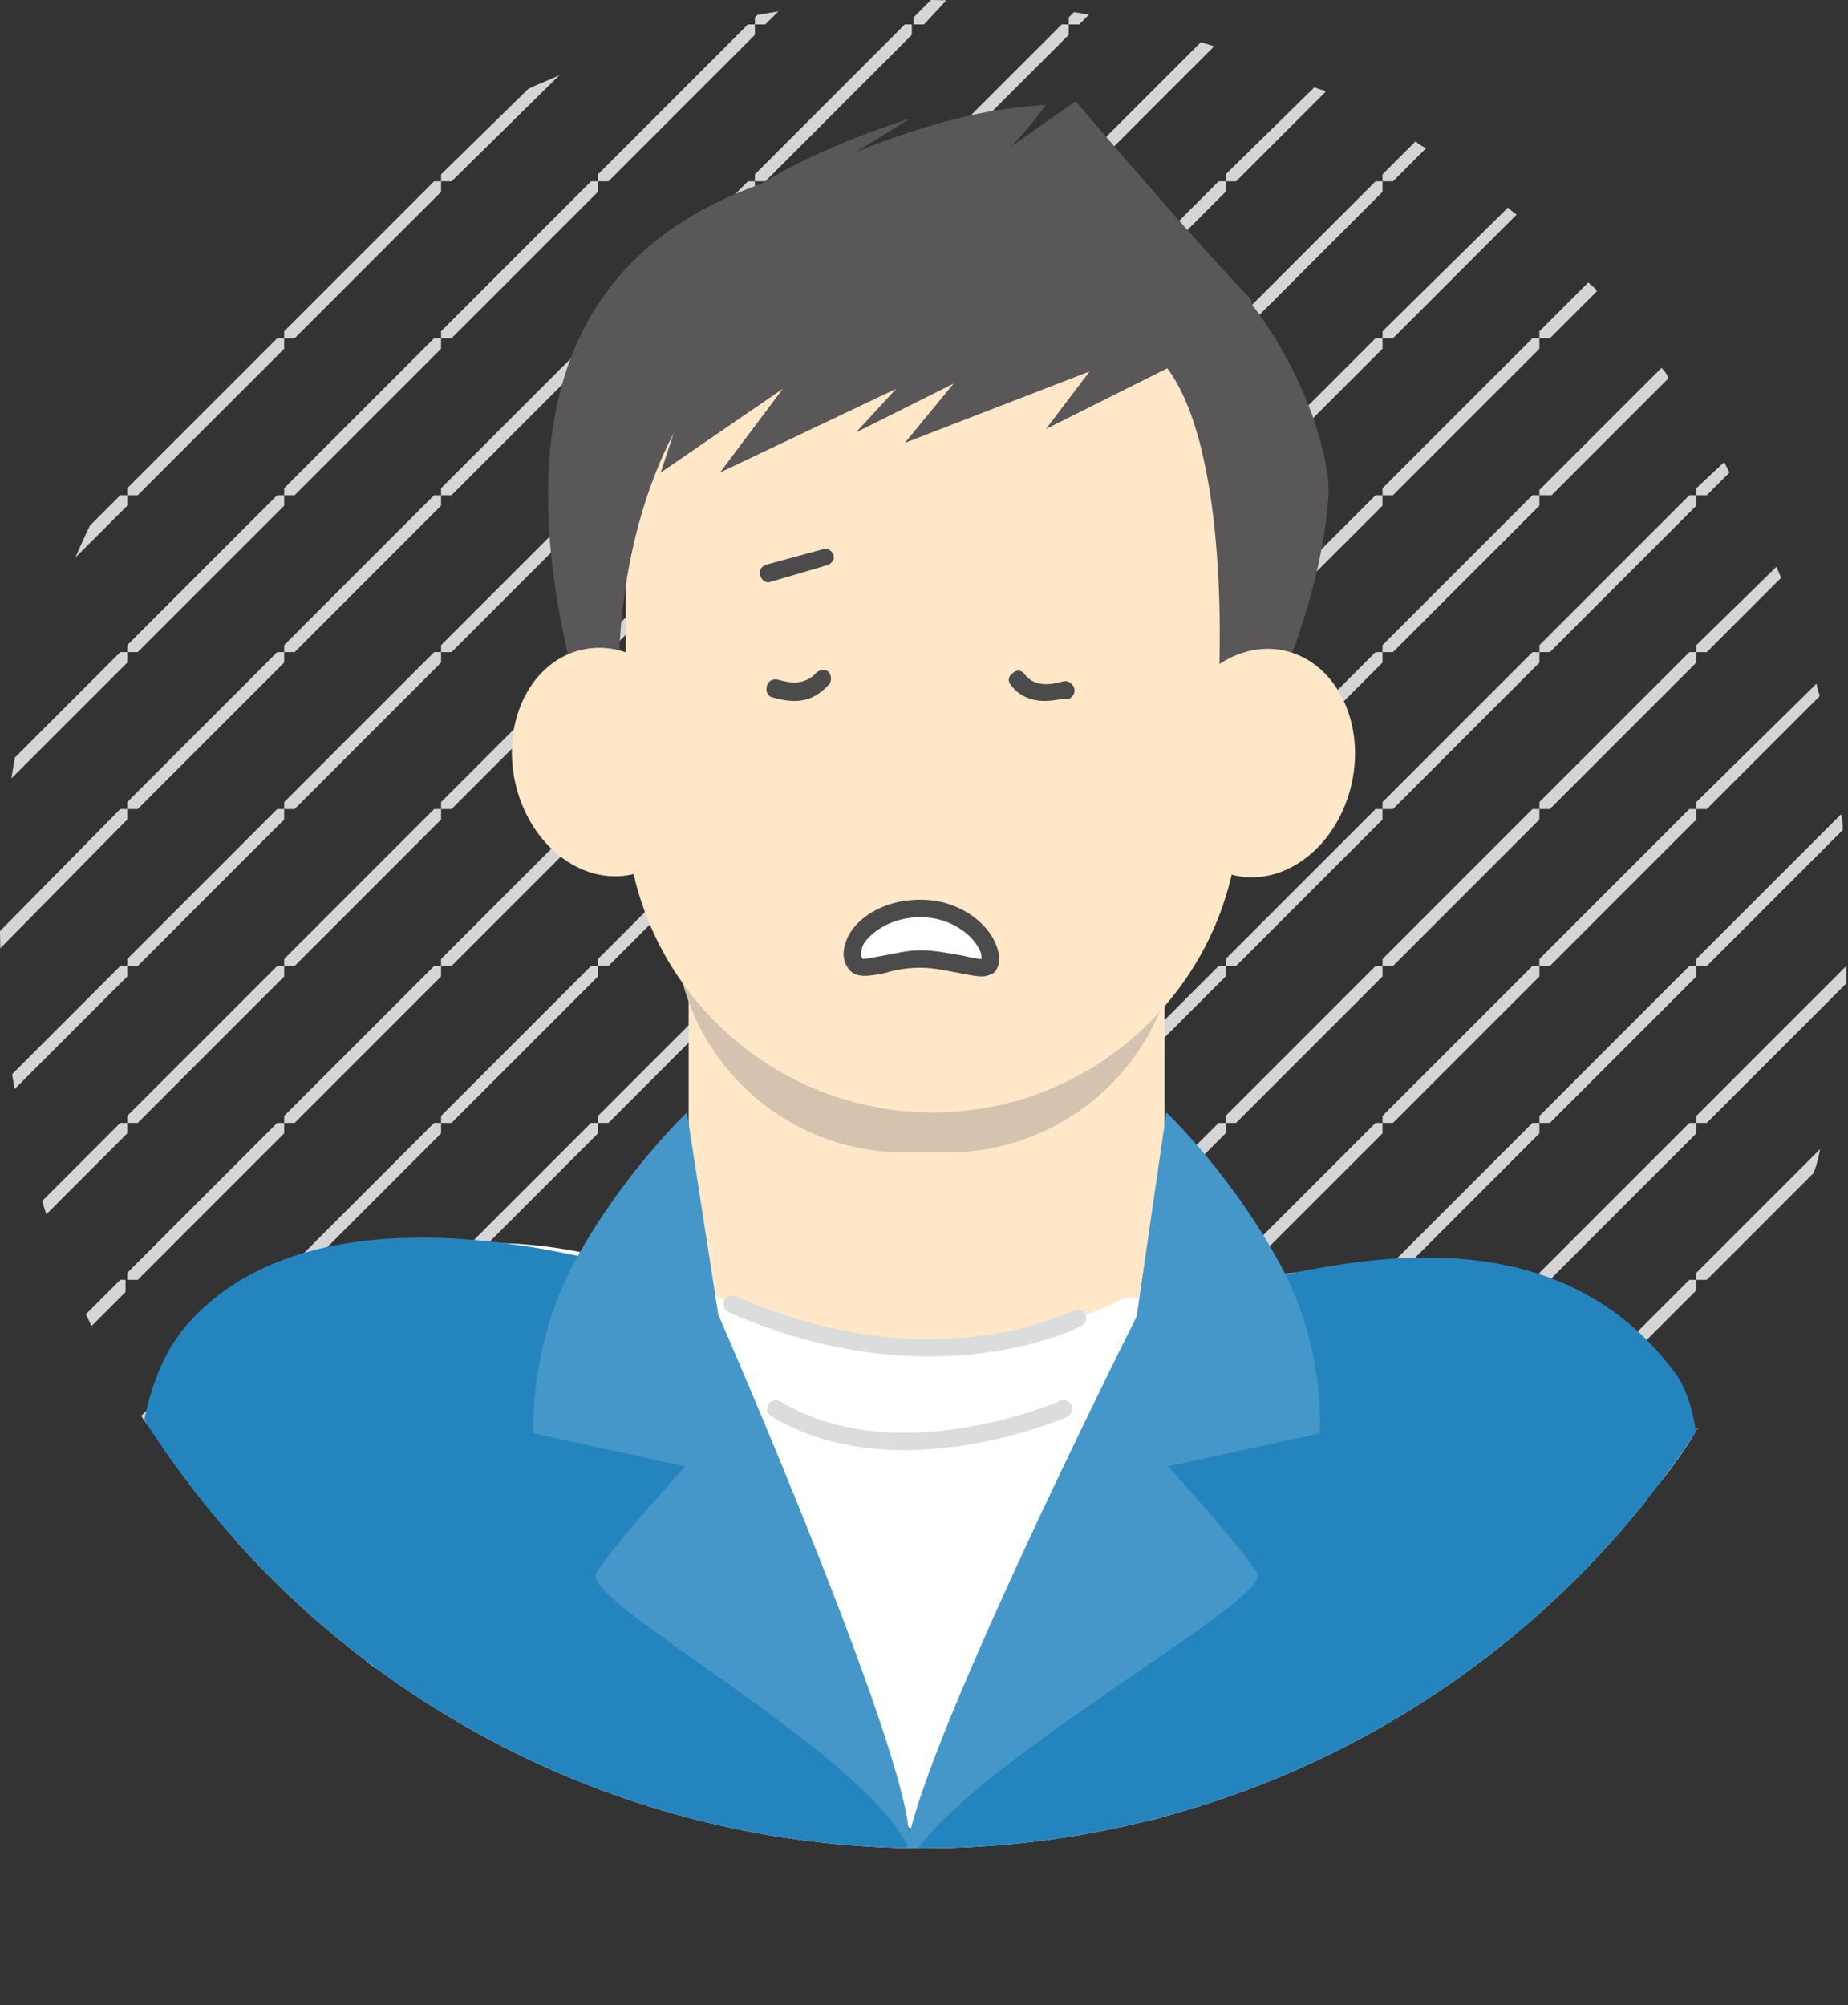 <?xml version="1.0" encoding="utf-8"?>
<!-- Generator: Adobe Illustrator 23.1.0, SVG Export Plug-In . SVG Version: 6.00 Build 0)  -->
<svg version="1.1" id="レイヤー_1" xmlns="http://www.w3.org/2000/svg" xmlns:xlink="http://www.w3.org/1999/xlink" x="0px"
	 y="0px" viewBox="0 0 106 115" style="enable-background:new 0 0 106 115;" xml:space="preserve">
<rect x="0" y="0" width="106" height="115" fill="#333333" stroke="none"/>
<style type="text/css">
	.st0{clip-path:url(#SVGID_2_);}
	.st1{clip-path:url(#SVGID_4_);}
	.st2{clip-path:url(#SVGID_6_);fill:#D6D5D5;}
	.st3{clip-path:url(#SVGID_8_);}
	.st4{clip-path:url(#SVGID_10_);fill:#D6D5D5;}
	.st5{clip-path:url(#SVGID_12_);}
	.st6{clip-path:url(#SVGID_14_);fill:#D6D5D5;}
	.st7{clip-path:url(#SVGID_16_);}
	.st8{clip-path:url(#SVGID_18_);fill:#D6D5D5;}
	.st9{clip-path:url(#SVGID_20_);}
	.st10{clip-path:url(#SVGID_22_);fill:#D6D5D5;}
	.st11{clip-path:url(#SVGID_24_);}
	.st12{clip-path:url(#SVGID_26_);fill:#D6D5D5;}
	.st13{clip-path:url(#SVGID_28_);}
	.st14{clip-path:url(#SVGID_30_);fill:#D6D5D5;}
	.st15{clip-path:url(#SVGID_32_);}
	.st16{clip-path:url(#SVGID_34_);fill:#D6D5D5;}
	.st17{clip-path:url(#SVGID_36_);}
	.st18{clip-path:url(#SVGID_38_);fill:#D6D5D5;}
	.st19{clip-path:url(#SVGID_40_);}
	.st20{clip-path:url(#SVGID_42_);fill:#D6D5D5;}
	.st21{clip-path:url(#SVGID_44_);}
	.st22{clip-path:url(#SVGID_46_);fill:#D6D5D5;}
	.st23{clip-path:url(#SVGID_48_);}
	.st24{clip-path:url(#SVGID_50_);fill:#D6D5D5;}
	.st25{clip-path:url(#SVGID_52_);}
	.st26{clip-path:url(#SVGID_54_);fill:#D6D5D5;}
	.st27{clip-path:url(#SVGID_56_);}
	.st28{clip-path:url(#SVGID_58_);fill:#D6D5D5;}
	.st29{clip-path:url(#SVGID_60_);}
	.st30{clip-path:url(#SVGID_62_);fill:#D6D5D5;}
	.st31{clip-path:url(#SVGID_64_);}
	.st32{clip-path:url(#SVGID_66_);fill:#D6D5D5;}
	.st33{clip-path:url(#SVGID_68_);}
	.st34{clip-path:url(#SVGID_70_);fill:#D6D5D5;}
	.st35{clip-path:url(#SVGID_72_);}
	.st36{clip-path:url(#SVGID_74_);fill:#D6D5D5;}
	.st37{clip-path:url(#SVGID_76_);}
	.st38{clip-path:url(#SVGID_78_);fill:#D6D5D5;}
	.st39{clip-path:url(#SVGID_80_);}
	.st40{clip-path:url(#SVGID_82_);fill:#D6D5D5;}
	.st41{clip-path:url(#SVGID_84_);}
	.st42{clip-path:url(#SVGID_86_);fill:#D6D5D5;}
	.st43{clip-path:url(#SVGID_88_);}
	.st44{clip-path:url(#SVGID_90_);fill:#D6D5D5;}
	.st45{clip-path:url(#SVGID_92_);}
	.st46{clip-path:url(#SVGID_94_);fill:#D6D5D5;}
	.st47{clip-path:url(#SVGID_96_);}
	.st48{clip-path:url(#SVGID_98_);fill:#D6D5D5;}
	.st49{clip-path:url(#SVGID_100_);}
	.st50{clip-path:url(#SVGID_102_);fill:#D6D5D5;}
	.st51{clip-path:url(#SVGID_104_);}
	.st52{clip-path:url(#SVGID_106_);fill:#D6D5D5;}
	.st53{clip-path:url(#SVGID_108_);}
	.st54{clip-path:url(#SVGID_110_);fill:#D6D5D5;}
	.st55{clip-path:url(#SVGID_112_);}
	.st56{clip-path:url(#SVGID_114_);fill:#D6D5D5;}
	.st57{clip-path:url(#SVGID_116_);}
	.st58{clip-path:url(#SVGID_118_);fill:#D6D5D5;}
	.st59{clip-path:url(#SVGID_120_);}
	.st60{clip-path:url(#SVGID_122_);fill:#D6D5D5;}
	.st61{clip-path:url(#SVGID_124_);}
	.st62{clip-path:url(#SVGID_126_);fill:#D6D5D5;}
	.st63{clip-path:url(#SVGID_128_);}
	.st64{clip-path:url(#SVGID_130_);fill:#D6D5D5;}
	.st65{clip-path:url(#SVGID_132_);}
	.st66{clip-path:url(#SVGID_134_);fill:#D6D5D5;}
	.st67{clip-path:url(#SVGID_136_);}
	.st68{clip-path:url(#SVGID_138_);fill:#D6D5D5;}
	.st69{clip-path:url(#SVGID_140_);}
	.st70{clip-path:url(#SVGID_142_);fill:#D6D5D5;}
	.st71{clip-path:url(#SVGID_144_);}
	.st72{clip-path:url(#SVGID_146_);fill:#D6D5D5;}
	.st73{clip-path:url(#SVGID_148_);}
	.st74{clip-path:url(#SVGID_150_);fill:#D6D5D5;}
	.st75{clip-path:url(#SVGID_152_);}
	.st76{clip-path:url(#SVGID_154_);fill:#D6D5D5;}
	.st77{clip-path:url(#SVGID_156_);}
	.st78{clip-path:url(#SVGID_158_);fill:#D6D5D5;}
	.st79{clip-path:url(#SVGID_160_);}
	.st80{clip-path:url(#SVGID_162_);fill:#D6D5D5;}
	.st81{clip-path:url(#SVGID_164_);}
	.st82{clip-path:url(#SVGID_166_);fill:#D6D5D5;}
	.st83{clip-path:url(#SVGID_168_);}
	.st84{clip-path:url(#SVGID_170_);fill:#D6D5D5;}
	.st85{clip-path:url(#SVGID_172_);}
	.st86{clip-path:url(#SVGID_174_);fill:#D6D5D5;}
	.st87{clip-path:url(#SVGID_176_);}
	.st88{clip-path:url(#SVGID_178_);fill:#D6D5D5;}
	.st89{clip-path:url(#SVGID_180_);}
	.st90{clip-path:url(#SVGID_182_);fill:#D6D5D5;}
	.st91{clip-path:url(#SVGID_184_);}
	.st92{clip-path:url(#SVGID_186_);fill:#D6D5D5;}
	.st93{clip-path:url(#SVGID_188_);}
	.st94{clip-path:url(#SVGID_190_);fill:#D6D5D5;}
	.st95{clip-path:url(#SVGID_192_);}
	.st96{clip-path:url(#SVGID_194_);fill:#D6D5D5;}
	.st97{clip-path:url(#SVGID_196_);}
	.st98{clip-path:url(#SVGID_198_);fill:#D6D5D5;}
	.st99{clip-path:url(#SVGID_200_);}
	.st100{clip-path:url(#SVGID_202_);fill:#D6D5D5;}
	.st101{clip-path:url(#SVGID_204_);}
	.st102{clip-path:url(#SVGID_206_);fill:#D6D5D5;}
	.st103{clip-path:url(#SVGID_208_);}
	.st104{clip-path:url(#SVGID_210_);fill:#D6D5D5;}
	.st105{clip-path:url(#SVGID_212_);}
	.st106{clip-path:url(#SVGID_214_);fill:#D6D5D5;}
	.st107{clip-path:url(#SVGID_216_);}
	.st108{clip-path:url(#SVGID_218_);fill:#D6D5D5;}
	.st109{clip-path:url(#SVGID_220_);}
	.st110{clip-path:url(#SVGID_222_);fill:#D6D5D5;}
	.st111{clip-path:url(#SVGID_224_);}
	.st112{clip-path:url(#SVGID_226_);fill:#D6D5D5;}
	.st113{clip-path:url(#SVGID_228_);}
	.st114{clip-path:url(#SVGID_230_);fill:#D6D5D5;}
	.st115{clip-path:url(#SVGID_232_);}
	.st116{clip-path:url(#SVGID_234_);fill:#D6D5D5;}
	.st117{clip-path:url(#SVGID_236_);}
	.st118{clip-path:url(#SVGID_238_);fill:#D6D5D5;}
	.st119{clip-path:url(#SVGID_240_);}
	.st120{clip-path:url(#SVGID_242_);fill:#D6D5D5;}
	.st121{clip-path:url(#SVGID_244_);}
	.st122{clip-path:url(#SVGID_246_);fill:#D6D5D5;}
	.st123{clip-path:url(#SVGID_248_);}
	.st124{clip-path:url(#SVGID_250_);fill:#D6D5D5;}
	.st125{clip-path:url(#SVGID_252_);}
	.st126{clip-path:url(#SVGID_254_);fill:#D6D5D5;}
	.st127{clip-path:url(#SVGID_256_);}
	.st128{clip-path:url(#SVGID_258_);fill:#D6D5D5;}
	.st129{clip-path:url(#SVGID_260_);}
	.st130{clip-path:url(#SVGID_262_);fill:#D6D5D5;}
	.st131{clip-path:url(#SVGID_264_);}
	.st132{clip-path:url(#SVGID_266_);fill:#D6D5D5;}
	.st133{clip-path:url(#SVGID_268_);}
	.st134{clip-path:url(#SVGID_270_);fill:#D6D5D5;}
	.st135{clip-path:url(#SVGID_272_);}
	.st136{clip-path:url(#SVGID_274_);fill:#D6D5D5;}
	.st137{clip-path:url(#SVGID_276_);}
	.st138{clip-path:url(#SVGID_278_);fill:#D6D5D5;}
	.st139{clip-path:url(#SVGID_280_);}
	.st140{clip-path:url(#SVGID_282_);fill:#D6D5D5;}
	.st141{clip-path:url(#SVGID_284_);}
	.st142{clip-path:url(#SVGID_286_);fill:#D6D5D5;}
	.st143{clip-path:url(#SVGID_288_);}
	.st144{clip-path:url(#SVGID_290_);fill:#D6D5D5;}
	.st145{clip-path:url(#SVGID_292_);}
	.st146{clip-path:url(#SVGID_294_);fill:#D6D5D5;}
	.st147{clip-path:url(#SVGID_296_);}
	.st148{clip-path:url(#SVGID_298_);fill:#D6D5D5;}
	.st149{clip-path:url(#SVGID_300_);}
	.st150{clip-path:url(#SVGID_302_);fill:#D6D5D5;}
	.st151{clip-path:url(#SVGID_304_);}
	.st152{clip-path:url(#SVGID_306_);fill:#D6D5D5;}
	.st153{clip-path:url(#SVGID_308_);}
	.st154{clip-path:url(#SVGID_310_);fill:#D6D5D5;}
	.st155{clip-path:url(#SVGID_312_);}
	.st156{clip-path:url(#SVGID_314_);fill:#D6D5D5;}
	.st157{clip-path:url(#SVGID_316_);}
	.st158{clip-path:url(#SVGID_318_);fill:#D6D5D5;}
	.st159{clip-path:url(#SVGID_320_);}
	.st160{clip-path:url(#SVGID_322_);fill:#D6D5D5;}
	.st161{clip-path:url(#SVGID_324_);}
	.st162{clip-path:url(#SVGID_326_);fill:#D6D5D5;}
	.st163{clip-path:url(#SVGID_328_);}
	.st164{clip-path:url(#SVGID_330_);fill:#D6D5D5;}
	.st165{clip-path:url(#SVGID_332_);}
	.st166{clip-path:url(#SVGID_334_);fill:#D6D5D5;}
	.st167{clip-path:url(#SVGID_336_);}
	.st168{clip-path:url(#SVGID_338_);fill:#D6D5D5;}
	.st169{clip-path:url(#SVGID_340_);}
	.st170{clip-path:url(#SVGID_342_);fill:#D6D5D5;}
	.st171{clip-path:url(#SVGID_344_);}
	.st172{clip-path:url(#SVGID_346_);fill:#D6D5D5;}
	.st173{clip-path:url(#SVGID_348_);}
	.st174{clip-path:url(#SVGID_350_);fill:#D6D5D5;}
	.st175{clip-path:url(#SVGID_352_);}
	.st176{clip-path:url(#SVGID_354_);fill:#D6D5D5;}
	.st177{clip-path:url(#SVGID_356_);}
	.st178{clip-path:url(#SVGID_358_);fill:#D6D5D5;}
	.st179{clip-path:url(#SVGID_360_);}
	.st180{clip-path:url(#SVGID_362_);fill:#D6D5D5;}
	.st181{clip-path:url(#SVGID_364_);}
	.st182{clip-path:url(#SVGID_366_);fill:#D6D5D5;}
	.st183{clip-path:url(#SVGID_368_);}
	.st184{clip-path:url(#SVGID_370_);fill:#D6D5D5;}
	.st185{clip-path:url(#SVGID_372_);}
	.st186{clip-path:url(#SVGID_374_);fill:#D6D5D5;}
	.st187{clip-path:url(#SVGID_376_);}
	.st188{clip-path:url(#SVGID_378_);fill:#D6D5D5;}
	.st189{clip-path:url(#SVGID_380_);}
	.st190{clip-path:url(#SVGID_382_);fill:#D6D5D5;}
	.st191{clip-path:url(#SVGID_384_);}
	.st192{clip-path:url(#SVGID_386_);fill:#D6D5D5;}
	.st193{clip-path:url(#SVGID_388_);}
	.st194{clip-path:url(#SVGID_390_);fill:#D6D5D5;}
	.st195{clip-path:url(#SVGID_392_);}
	.st196{clip-path:url(#SVGID_394_);fill:#D6D5D5;}
	.st197{clip-path:url(#SVGID_396_);}
	.st198{clip-path:url(#SVGID_398_);fill:#D6D5D5;}
	.st199{clip-path:url(#SVGID_400_);}
	.st200{clip-path:url(#SVGID_402_);fill:#D6D5D5;}
	.st201{clip-path:url(#SVGID_404_);}
	.st202{clip-path:url(#SVGID_406_);fill:#D6D5D5;}
	.st203{clip-path:url(#SVGID_408_);}
	.st204{clip-path:url(#SVGID_410_);fill:#D6D5D5;}
	.st205{clip-path:url(#SVGID_412_);}
	.st206{clip-path:url(#SVGID_414_);fill:#D6D5D5;}
	.st207{clip-path:url(#SVGID_416_);}
	.st208{clip-path:url(#SVGID_418_);fill:#D6D5D5;}
	.st209{clip-path:url(#SVGID_420_);}
	.st210{clip-path:url(#SVGID_422_);fill:#D6D5D5;}
	.st211{clip-path:url(#SVGID_424_);}
	.st212{clip-path:url(#SVGID_426_);fill:#D6D5D5;}
	.st213{clip-path:url(#SVGID_428_);}
	.st214{clip-path:url(#SVGID_430_);fill:#D6D5D5;}
	.st215{clip-path:url(#SVGID_432_);}
	.st216{clip-path:url(#SVGID_434_);fill:#D6D5D5;}
	.st217{clip-path:url(#SVGID_436_);}
	.st218{clip-path:url(#SVGID_438_);fill:#D6D5D5;}
	.st219{clip-path:url(#SVGID_440_);}
	.st220{clip-path:url(#SVGID_442_);fill:#D6D5D5;}
	.st221{clip-path:url(#SVGID_444_);}
	.st222{clip-path:url(#SVGID_446_);fill:#D6D5D5;}
	.st223{clip-path:url(#SVGID_448_);}
	.st224{clip-path:url(#SVGID_450_);fill:#D6D5D5;}
	.st225{clip-path:url(#SVGID_452_);}
	.st226{clip-path:url(#SVGID_454_);fill:#D6D5D5;}
	.st227{clip-path:url(#SVGID_456_);}
	.st228{clip-path:url(#SVGID_458_);fill:#D6D5D5;}
	.st229{clip-path:url(#SVGID_460_);}
	.st230{clip-path:url(#SVGID_462_);fill:#D6D5D5;}
	.st231{clip-path:url(#SVGID_464_);}
	.st232{clip-path:url(#SVGID_466_);fill:#D6D5D5;}
	.st233{clip-path:url(#SVGID_468_);}
	.st234{clip-path:url(#SVGID_470_);fill:#D6D5D5;}
	.st235{clip-path:url(#SVGID_472_);}
	.st236{clip-path:url(#SVGID_474_);fill:#D6D5D5;}
	.st237{clip-path:url(#SVGID_476_);}
	.st238{clip-path:url(#SVGID_478_);fill:#D6D5D5;}
	.st239{clip-path:url(#SVGID_480_);}
	.st240{clip-path:url(#SVGID_482_);fill:#D6D5D5;}
	.st241{clip-path:url(#SVGID_484_);}
	.st242{clip-path:url(#SVGID_486_);fill:#D6D5D5;}
	.st243{clip-path:url(#SVGID_488_);}
	.st244{clip-path:url(#SVGID_490_);fill:#D6D5D5;}
	.st245{clip-path:url(#SVGID_492_);}
	.st246{clip-path:url(#SVGID_494_);fill:#D6D5D5;}
	.st247{clip-path:url(#SVGID_496_);}
	.st248{clip-path:url(#SVGID_498_);fill:#D6D5D5;}
	.st249{clip-path:url(#SVGID_500_);}
	.st250{clip-path:url(#SVGID_502_);fill:#D6D5D5;}
	.st251{clip-path:url(#SVGID_504_);}
	.st252{fill:#FFE7C8;}
	.st253{fill:#D5C3B0;}
	.st254{fill:#595757;}
	.st255{fill:none;stroke:#595757;stroke-width:0.857;stroke-linecap:round;stroke-miterlimit:10;}
	.st256{fill:#FFFFFF;}
	.st257{fill:#2485BE;}
	.st258{fill:#4B4B4B;}
	.st259{fill:#4497C8;}
	.st260{fill:none;stroke:#DBDCDC;stroke-linecap:round;stroke-miterlimit:10;}
</style>
<g>
	<g>
		<g>
			<defs>
				<path id="SVGID_1_" d="M53,0c29.3,0,53,23.7,53,53c0,29.3-23.7,53-53,53C23.7,106,0,82.3,0,53C0,23.7,23.7,0,53,0"/>
			</defs>
			<clipPath id="SVGID_2_">
				<use xlink:href="#SVGID_1_"  style="overflow:visible;"/>
			</clipPath>
			<g class="st0">
				<defs>
					<polyline id="SVGID_3_" points="25.3,109.4 34.3,109.4 34.3,100.4 25.3,100.4 25.3,109.4 					"/>
				</defs>
				<clipPath id="SVGID_4_">
					<use xlink:href="#SVGID_3_"  style="overflow:visible;"/>
				</clipPath>
				<g class="st1">
					<defs>
						<polyline id="SVGID_5_" points="25.3,109.4 34.3,109.4 34.3,100.4 25.3,100.4 25.3,109.4 						"/>
					</defs>
					<clipPath id="SVGID_6_">
						<use xlink:href="#SVGID_5_"  style="overflow:visible;"/>
					</clipPath>
					<path class="st2" d="M34.3,100.4h-0.4l-1.4,1.4c0.2,0.1,0.5,0.2,0.7,0.3l1.1-1.1V100.4"/>
				</g>
			</g>
			<g class="st0">
				<defs>
					<polyline id="SVGID_7_" points="34.3,109.4 43.3,109.4 43.3,100.4 34.3,100.4 34.3,109.4 					"/>
				</defs>
				<clipPath id="SVGID_8_">
					<use xlink:href="#SVGID_7_"  style="overflow:visible;"/>
				</clipPath>
				<g class="st3">
					<defs>
						<polyline id="SVGID_9_" points="34.3,109.4 43.3,109.4 43.3,100.4 34.3,100.4 34.3,109.4 						"/>
					</defs>
					<clipPath id="SVGID_10_">
						<use xlink:href="#SVGID_9_"  style="overflow:visible;"/>
					</clipPath>
					<path class="st4" d="M43.3,100.4h-0.4l-3.7,3.7c0.3,0.1,0.5,0.1,0.8,0.2l3.3-3.3V100.4"/>
				</g>
			</g>
			<g class="st0">
				<defs>
					<polyline id="SVGID_11_" points="43.3,109.4 52.3,109.4 52.3,100.4 43.3,100.4 43.3,109.4 					"/>
				</defs>
				<clipPath id="SVGID_12_">
					<use xlink:href="#SVGID_11_"  style="overflow:visible;"/>
				</clipPath>
				<g class="st5">
					<defs>
						<polyline id="SVGID_13_" points="43.3,109.4 52.3,109.4 52.3,100.4 43.3,100.4 43.3,109.4 						"/>
					</defs>
					<clipPath id="SVGID_14_">
						<use xlink:href="#SVGID_13_"  style="overflow:visible;"/>
					</clipPath>
					<path class="st6" d="M52.3,100.4h-0.4l-5.2,5.2c0.3,0,0.6,0.1,0.9,0.1l4.7-4.7V100.4"/>
				</g>
			</g>
			<g class="st0">
				<defs>
					<polyline id="SVGID_15_" points="52.3,109.4 61.3,109.4 61.3,100.4 52.3,100.4 52.3,109.4 					"/>
				</defs>
				<clipPath id="SVGID_16_">
					<use xlink:href="#SVGID_15_"  style="overflow:visible;"/>
				</clipPath>
				<g class="st7">
					<defs>
						<polyline id="SVGID_17_" points="52.3,109.4 61.3,109.4 61.3,100.4 52.3,100.4 52.3,109.4 						"/>
					</defs>
					<clipPath id="SVGID_18_">
						<use xlink:href="#SVGID_17_"  style="overflow:visible;"/>
					</clipPath>
					<path class="st8" d="M61.3,100.4h-0.4l-5.5,5.5c0.4,0,0.7,0,1.1-0.1l4.8-4.8V100.4"/>
				</g>
			</g>
			<g class="st0">
				<defs>
					<polyline id="SVGID_19_" points="61.3,109.4 70.3,109.4 70.3,100.4 61.3,100.4 61.3,109.4 					"/>
				</defs>
				<clipPath id="SVGID_20_">
					<use xlink:href="#SVGID_19_"  style="overflow:visible;"/>
				</clipPath>
				<g class="st9">
					<defs>
						<polyline id="SVGID_21_" points="61.3,109.4 70.3,109.4 70.3,100.4 61.3,100.4 61.3,109.4 						"/>
					</defs>
					<clipPath id="SVGID_22_">
						<use xlink:href="#SVGID_21_"  style="overflow:visible;"/>
					</clipPath>
					<path class="st10" d="M70.3,100.4h-0.4l-4,4c0.5-0.1,0.9-0.2,1.4-0.4l3-3V100.4"/>
				</g>
			</g>
			<g class="st0">
				<defs>
					<polyline id="SVGID_23_" points="16.3,100.4 25.3,100.4 25.3,91.4 16.3,91.4 16.3,100.4 					"/>
				</defs>
				<clipPath id="SVGID_24_">
					<use xlink:href="#SVGID_23_"  style="overflow:visible;"/>
				</clipPath>
				<g class="st11">
					<defs>
						<polyline id="SVGID_25_" points="16.3,100.4 25.3,100.4 25.3,91.4 16.3,91.4 16.3,100.4 						"/>
					</defs>
					<clipPath id="SVGID_26_">
						<use xlink:href="#SVGID_25_"  style="overflow:visible;"/>
					</clipPath>
					<path class="st12" d="M25.3,91.4h-0.4l-3.9,3.9c0.2,0.1,0.4,0.3,0.6,0.4l3.7-3.7V91.4"/>
				</g>
			</g>
			<g class="st0">
				<defs>
					<polyline id="SVGID_27_" points="25.3,100.4 34.3,100.4 34.3,91.4 25.3,91.4 25.3,100.4 					"/>
				</defs>
				<clipPath id="SVGID_28_">
					<use xlink:href="#SVGID_27_"  style="overflow:visible;"/>
				</clipPath>
				<g class="st13">
					<defs>
						<polyline id="SVGID_29_" points="25.3,100.4 34.3,100.4 34.3,91.4 25.3,91.4 25.3,100.4 						"/>
					</defs>
					<clipPath id="SVGID_30_">
						<use xlink:href="#SVGID_29_"  style="overflow:visible;"/>
					</clipPath>
					<path class="st14" d="M34.3,91.4h-0.4l-7.4,7.4c0.2,0.1,0.4,0.2,0.6,0.4l7.2-7.2V91.4"/>
				</g>
			</g>
			<g class="st0">
				<defs>
					<polyline id="SVGID_31_" points="34.3,100.4 43.3,100.4 43.3,91.4 34.3,91.4 34.3,100.4 					"/>
				</defs>
				<clipPath id="SVGID_32_">
					<use xlink:href="#SVGID_31_"  style="overflow:visible;"/>
				</clipPath>
				<g class="st15">
					<defs>
						<polyline id="SVGID_33_" points="34.3,100.4 43.3,100.4 43.3,91.4 34.3,91.4 34.3,100.4 						"/>
					</defs>
					<clipPath id="SVGID_34_">
						<use xlink:href="#SVGID_33_"  style="overflow:visible;"/>
					</clipPath>
					<polyline class="st16" points="43.3,91.4 42.9,91.4 34.3,100 34.3,100.4 34.9,100.4 43.3,92 43.3,91.4 					"/>
				</g>
			</g>
			<g class="st0">
				<defs>
					<polyline id="SVGID_35_" points="43.3,100.4 52.3,100.4 52.3,91.4 43.3,91.4 43.3,100.4 					"/>
				</defs>
				<clipPath id="SVGID_36_">
					<use xlink:href="#SVGID_35_"  style="overflow:visible;"/>
				</clipPath>
				<g class="st17">
					<defs>
						<polyline id="SVGID_37_" points="43.3,100.4 52.3,100.4 52.3,91.4 43.3,91.4 43.3,100.4 						"/>
					</defs>
					<clipPath id="SVGID_38_">
						<use xlink:href="#SVGID_37_"  style="overflow:visible;"/>
					</clipPath>
					<polyline class="st18" points="52.3,91.4 51.9,91.4 43.3,100 43.3,100.4 43.9,100.4 52.3,92 52.3,91.4 					"/>
				</g>
			</g>
			<g class="st0">
				<defs>
					<polyline id="SVGID_39_" points="52.3,100.4 61.3,100.4 61.3,91.4 52.3,91.4 52.3,100.4 					"/>
				</defs>
				<clipPath id="SVGID_40_">
					<use xlink:href="#SVGID_39_"  style="overflow:visible;"/>
				</clipPath>
				<g class="st19">
					<defs>
						<polyline id="SVGID_41_" points="52.3,100.4 61.3,100.4 61.3,91.4 52.3,91.4 52.3,100.4 						"/>
					</defs>
					<clipPath id="SVGID_42_">
						<use xlink:href="#SVGID_41_"  style="overflow:visible;"/>
					</clipPath>
					<polyline class="st20" points="61.3,91.4 60.9,91.4 52.3,100 52.3,100.4 52.9,100.4 61.3,92 61.3,91.4 					"/>
				</g>
			</g>
			<g class="st0">
				<defs>
					<polyline id="SVGID_43_" points="61.3,100.4 70.3,100.4 70.3,91.4 61.3,91.4 61.3,100.4 					"/>
				</defs>
				<clipPath id="SVGID_44_">
					<use xlink:href="#SVGID_43_"  style="overflow:visible;"/>
				</clipPath>
				<g class="st21">
					<defs>
						<polyline id="SVGID_45_" points="61.3,100.4 70.3,100.4 70.3,91.4 61.3,91.4 61.3,100.4 						"/>
					</defs>
					<clipPath id="SVGID_46_">
						<use xlink:href="#SVGID_45_"  style="overflow:visible;"/>
					</clipPath>
					<polyline class="st22" points="70.3,91.4 69.9,91.4 61.3,100 61.3,100.4 61.9,100.4 70.3,92 70.3,91.4 					"/>
				</g>
			</g>
			<g class="st0">
				<defs>
					<polyline id="SVGID_47_" points="70.3,100.4 79.3,100.4 79.3,91.4 70.3,91.4 70.3,100.4 					"/>
				</defs>
				<clipPath id="SVGID_48_">
					<use xlink:href="#SVGID_47_"  style="overflow:visible;"/>
				</clipPath>
				<g class="st23">
					<defs>
						<polyline id="SVGID_49_" points="70.3,100.4 79.3,100.4 79.3,91.4 70.3,91.4 70.3,100.4 						"/>
					</defs>
					<clipPath id="SVGID_50_">
						<use xlink:href="#SVGID_49_"  style="overflow:visible;"/>
					</clipPath>
					<polyline class="st24" points="79.3,91.4 78.9,91.4 70.3,100 70.3,100.4 70.9,100.4 79.3,92 79.3,91.4 					"/>
				</g>
			</g>
			<g class="st0">
				<defs>
					<polyline id="SVGID_51_" points="79.3,100.4 88.3,100.4 88.3,91.4 79.3,91.4 79.3,100.4 					"/>
				</defs>
				<clipPath id="SVGID_52_">
					<use xlink:href="#SVGID_51_"  style="overflow:visible;"/>
				</clipPath>
				<g class="st25">
					<defs>
						<polyline id="SVGID_53_" points="79.3,100.4 88.3,100.4 88.3,91.4 79.3,91.4 79.3,100.4 						"/>
					</defs>
					<clipPath id="SVGID_54_">
						<use xlink:href="#SVGID_53_"  style="overflow:visible;"/>
					</clipPath>
					<path class="st26" d="M88.3,91.4h-0.4l-6,6c1.2-0.8,2.4-1.6,3.5-2.5l2.9-2.9V91.4"/>
				</g>
			</g>
			<g class="st0">
				<defs>
					<polyline id="SVGID_55_" points="7.3,91.4 16.3,91.4 16.3,82.4 7.3,82.4 7.3,91.4 					"/>
				</defs>
				<clipPath id="SVGID_56_">
					<use xlink:href="#SVGID_55_"  style="overflow:visible;"/>
				</clipPath>
				<g class="st27">
					<defs>
						<polyline id="SVGID_57_" points="7.3,91.4 16.3,91.4 16.3,82.4 7.3,82.4 7.3,91.4 						"/>
					</defs>
					<clipPath id="SVGID_58_">
						<use xlink:href="#SVGID_57_"  style="overflow:visible;"/>
					</clipPath>
					<path class="st28" d="M16.3,82.4h-0.4l-4,4c0.1,0.2,0.3,0.4,0.5,0.5l4-4V82.4"/>
				</g>
			</g>
			<g class="st0">
				<defs>
					<polyline id="SVGID_59_" points="16.3,91.4 25.3,91.4 25.3,82.4 16.3,82.4 16.3,91.4 					"/>
				</defs>
				<clipPath id="SVGID_60_">
					<use xlink:href="#SVGID_59_"  style="overflow:visible;"/>
				</clipPath>
				<g class="st29">
					<defs>
						<polyline id="SVGID_61_" points="16.3,91.4 25.3,91.4 25.3,82.4 16.3,82.4 16.3,91.4 						"/>
					</defs>
					<clipPath id="SVGID_62_">
						<use xlink:href="#SVGID_61_"  style="overflow:visible;"/>
					</clipPath>
					<path class="st30" d="M25.3,82.4h-0.4L16.3,91v0.2c0.1,0.1,0.1,0.1,0.2,0.2h0.4l8.4-8.4V82.4"/>
				</g>
			</g>
			<g class="st0">
				<defs>
					<polyline id="SVGID_63_" points="25.3,91.4 34.3,91.4 34.3,82.4 25.3,82.4 25.3,91.4 					"/>
				</defs>
				<clipPath id="SVGID_64_">
					<use xlink:href="#SVGID_63_"  style="overflow:visible;"/>
				</clipPath>
				<g class="st31">
					<defs>
						<polyline id="SVGID_65_" points="25.3,91.4 34.3,91.4 34.3,82.4 25.3,82.4 25.3,91.4 						"/>
					</defs>
					<clipPath id="SVGID_66_">
						<use xlink:href="#SVGID_65_"  style="overflow:visible;"/>
					</clipPath>
					<polyline class="st32" points="34.3,82.4 33.9,82.4 25.3,91 25.3,91.4 25.9,91.4 34.3,83 34.3,82.4 					"/>
				</g>
			</g>
			<g class="st0">
				<defs>
					<polyline id="SVGID_67_" points="34.3,91.4 43.3,91.4 43.3,82.4 34.3,82.4 34.3,91.4 					"/>
				</defs>
				<clipPath id="SVGID_68_">
					<use xlink:href="#SVGID_67_"  style="overflow:visible;"/>
				</clipPath>
				<g class="st33">
					<defs>
						<polyline id="SVGID_69_" points="34.3,91.4 43.3,91.4 43.3,82.4 34.3,82.4 34.3,91.4 						"/>
					</defs>
					<clipPath id="SVGID_70_">
						<use xlink:href="#SVGID_69_"  style="overflow:visible;"/>
					</clipPath>
					<polyline class="st34" points="43.3,82.4 42.9,82.4 34.3,91 34.3,91.4 34.9,91.4 43.3,83 43.3,82.4 					"/>
				</g>
			</g>
			<g class="st0">
				<defs>
					<polyline id="SVGID_71_" points="43.3,91.4 52.3,91.4 52.3,82.4 43.3,82.4 43.3,91.4 					"/>
				</defs>
				<clipPath id="SVGID_72_">
					<use xlink:href="#SVGID_71_"  style="overflow:visible;"/>
				</clipPath>
				<g class="st35">
					<defs>
						<polyline id="SVGID_73_" points="43.3,91.4 52.3,91.4 52.3,82.4 43.3,82.4 43.3,91.4 						"/>
					</defs>
					<clipPath id="SVGID_74_">
						<use xlink:href="#SVGID_73_"  style="overflow:visible;"/>
					</clipPath>
					<polyline class="st36" points="52.3,82.4 51.9,82.4 43.3,91 43.3,91.4 43.9,91.4 52.3,83 52.3,82.4 					"/>
				</g>
			</g>
			<g class="st0">
				<defs>
					<polyline id="SVGID_75_" points="52.3,91.4 61.3,91.4 61.3,82.4 52.3,82.4 52.3,91.4 					"/>
				</defs>
				<clipPath id="SVGID_76_">
					<use xlink:href="#SVGID_75_"  style="overflow:visible;"/>
				</clipPath>
				<g class="st37">
					<defs>
						<polyline id="SVGID_77_" points="52.3,91.4 61.3,91.4 61.3,82.4 52.3,82.4 52.3,91.4 						"/>
					</defs>
					<clipPath id="SVGID_78_">
						<use xlink:href="#SVGID_77_"  style="overflow:visible;"/>
					</clipPath>
					<polyline class="st38" points="61.3,82.4 60.9,82.4 52.3,91 52.3,91.4 52.9,91.4 61.3,83 61.3,82.4 					"/>
				</g>
			</g>
			<g class="st0">
				<defs>
					<polyline id="SVGID_79_" points="61.3,91.4 70.3,91.4 70.3,82.4 61.3,82.4 61.3,91.4 					"/>
				</defs>
				<clipPath id="SVGID_80_">
					<use xlink:href="#SVGID_79_"  style="overflow:visible;"/>
				</clipPath>
				<g class="st39">
					<defs>
						<polyline id="SVGID_81_" points="61.3,91.4 70.3,91.4 70.3,82.4 61.3,82.4 61.3,91.4 						"/>
					</defs>
					<clipPath id="SVGID_82_">
						<use xlink:href="#SVGID_81_"  style="overflow:visible;"/>
					</clipPath>
					<polyline class="st40" points="70.3,82.4 69.9,82.4 61.3,91 61.3,91.4 61.9,91.4 70.3,83 70.3,82.4 					"/>
				</g>
			</g>
			<g class="st0">
				<defs>
					<polyline id="SVGID_83_" points="70.3,91.4 79.3,91.4 79.3,82.4 70.3,82.4 70.3,91.4 					"/>
				</defs>
				<clipPath id="SVGID_84_">
					<use xlink:href="#SVGID_83_"  style="overflow:visible;"/>
				</clipPath>
				<g class="st41">
					<defs>
						<polyline id="SVGID_85_" points="70.3,91.4 79.3,91.4 79.3,82.4 70.3,82.4 70.3,91.4 						"/>
					</defs>
					<clipPath id="SVGID_86_">
						<use xlink:href="#SVGID_85_"  style="overflow:visible;"/>
					</clipPath>
					<polyline class="st42" points="79.3,82.4 78.9,82.4 70.3,91 70.3,91.4 70.9,91.4 79.3,83 79.3,82.4 					"/>
				</g>
			</g>
			<g class="st0">
				<defs>
					<polyline id="SVGID_87_" points="79.3,91.4 88.3,91.4 88.3,82.4 79.3,82.4 79.3,91.4 					"/>
				</defs>
				<clipPath id="SVGID_88_">
					<use xlink:href="#SVGID_87_"  style="overflow:visible;"/>
				</clipPath>
				<g class="st43">
					<defs>
						<polyline id="SVGID_89_" points="79.3,91.4 88.3,91.4 88.3,82.4 79.3,82.4 79.3,91.4 						"/>
					</defs>
					<clipPath id="SVGID_90_">
						<use xlink:href="#SVGID_89_"  style="overflow:visible;"/>
					</clipPath>
					<polyline class="st44" points="88.3,82.4 87.9,82.4 79.3,91 79.3,91.4 79.9,91.4 88.3,83 88.3,82.4 					"/>
				</g>
			</g>
			<g class="st0">
				<defs>
					<polyline id="SVGID_91_" points="88.3,91.4 97.3,91.4 97.3,82.4 88.3,82.4 88.3,91.4 					"/>
				</defs>
				<clipPath id="SVGID_92_">
					<use xlink:href="#SVGID_91_"  style="overflow:visible;"/>
				</clipPath>
				<g class="st45">
					<defs>
						<polyline id="SVGID_93_" points="88.3,91.4 97.3,91.4 97.3,82.4 88.3,82.4 88.3,91.4 						"/>
					</defs>
					<clipPath id="SVGID_94_">
						<use xlink:href="#SVGID_93_"  style="overflow:visible;"/>
					</clipPath>
					<path class="st46" d="M97.1,82.4h-0.2L88.3,91v0.4h0.6l6-6C95.7,84.5,96.4,83.5,97.1,82.4"/>
				</g>
			</g>
			<g class="st0">
				<defs>
					<polyline id="SVGID_95_" points="-1.7,82.4 7.3,82.4 7.3,73.4 -1.7,73.4 -1.7,82.4 					"/>
				</defs>
				<clipPath id="SVGID_96_">
					<use xlink:href="#SVGID_95_"  style="overflow:visible;"/>
				</clipPath>
				<g class="st47">
					<defs>
						<polyline id="SVGID_97_" points="-1.7,82.4 7.3,82.4 7.3,73.4 -1.7,73.4 -1.7,82.4 						"/>
					</defs>
					<clipPath id="SVGID_98_">
						<use xlink:href="#SVGID_97_"  style="overflow:visible;"/>
					</clipPath>
					<path class="st48" d="M7.3,73.4H6.9l-2,2c0.1,0.2,0.2,0.5,0.3,0.7l2-2V73.4"/>
				</g>
			</g>
			<g class="st0">
				<defs>
					<polyline id="SVGID_99_" points="7.3,82.4 16.3,82.4 16.3,73.4 7.3,73.4 7.3,82.4 					"/>
				</defs>
				<clipPath id="SVGID_100_">
					<use xlink:href="#SVGID_99_"  style="overflow:visible;"/>
				</clipPath>
				<g class="st49">
					<defs>
						<polyline id="SVGID_101_" points="7.3,82.4 16.3,82.4 16.3,73.4 7.3,73.4 7.3,82.4 						"/>
					</defs>
					<clipPath id="SVGID_102_">
						<use xlink:href="#SVGID_101_"  style="overflow:visible;"/>
					</clipPath>
					<path class="st50" d="M16.3,73.4h-0.4l-7.8,7.8c0.1,0.2,0.3,0.4,0.4,0.6l7.8-7.8V73.4"/>
				</g>
			</g>
			<g class="st0">
				<defs>
					<polyline id="SVGID_103_" points="16.3,82.4 25.3,82.4 25.3,73.4 16.3,73.4 16.3,82.4 					"/>
				</defs>
				<clipPath id="SVGID_104_">
					<use xlink:href="#SVGID_103_"  style="overflow:visible;"/>
				</clipPath>
				<g class="st51">
					<defs>
						<polyline id="SVGID_105_" points="16.3,82.4 25.3,82.4 25.3,73.4 16.3,73.4 16.3,82.4 						"/>
					</defs>
					<clipPath id="SVGID_106_">
						<use xlink:href="#SVGID_105_"  style="overflow:visible;"/>
					</clipPath>
					<polyline class="st52" points="25.3,73.4 24.9,73.4 16.3,82 16.3,82.4 16.9,82.4 25.3,74 25.3,73.4 					"/>
				</g>
			</g>
			<g class="st0">
				<defs>
					<polyline id="SVGID_107_" points="25.3,82.4 34.3,82.4 34.3,73.4 25.3,73.4 25.3,82.4 					"/>
				</defs>
				<clipPath id="SVGID_108_">
					<use xlink:href="#SVGID_107_"  style="overflow:visible;"/>
				</clipPath>
				<g class="st53">
					<defs>
						<polyline id="SVGID_109_" points="25.3,82.4 34.3,82.4 34.3,73.4 25.3,73.4 25.3,82.4 						"/>
					</defs>
					<clipPath id="SVGID_110_">
						<use xlink:href="#SVGID_109_"  style="overflow:visible;"/>
					</clipPath>
					<polyline class="st54" points="34.3,73.4 33.9,73.4 25.3,82 25.3,82.4 25.9,82.4 34.3,74 34.3,73.4 					"/>
				</g>
			</g>
			<g class="st0">
				<defs>
					<polyline id="SVGID_111_" points="34.3,82.4 43.3,82.4 43.3,73.4 34.3,73.4 34.3,82.4 					"/>
				</defs>
				<clipPath id="SVGID_112_">
					<use xlink:href="#SVGID_111_"  style="overflow:visible;"/>
				</clipPath>
				<g class="st55">
					<defs>
						<polyline id="SVGID_113_" points="34.3,82.4 43.3,82.4 43.3,73.4 34.3,73.4 34.3,82.4 						"/>
					</defs>
					<clipPath id="SVGID_114_">
						<use xlink:href="#SVGID_113_"  style="overflow:visible;"/>
					</clipPath>
					<polyline class="st56" points="43.3,73.4 42.9,73.4 34.3,82 34.3,82.4 34.9,82.4 43.3,74 43.3,73.4 					"/>
				</g>
			</g>
			<g class="st0">
				<defs>
					<polyline id="SVGID_115_" points="43.3,82.4 52.3,82.4 52.3,73.4 43.3,73.4 43.3,82.4 					"/>
				</defs>
				<clipPath id="SVGID_116_">
					<use xlink:href="#SVGID_115_"  style="overflow:visible;"/>
				</clipPath>
				<g class="st57">
					<defs>
						<polyline id="SVGID_117_" points="43.3,82.4 52.3,82.4 52.3,73.4 43.3,73.4 43.3,82.4 						"/>
					</defs>
					<clipPath id="SVGID_118_">
						<use xlink:href="#SVGID_117_"  style="overflow:visible;"/>
					</clipPath>
					<polyline class="st58" points="52.3,73.4 51.9,73.4 43.3,82 43.3,82.4 43.9,82.4 52.3,74 52.3,73.4 					"/>
				</g>
			</g>
			<g class="st0">
				<defs>
					<polyline id="SVGID_119_" points="52.3,82.4 61.3,82.4 61.3,73.4 52.3,73.4 52.3,82.4 					"/>
				</defs>
				<clipPath id="SVGID_120_">
					<use xlink:href="#SVGID_119_"  style="overflow:visible;"/>
				</clipPath>
				<g class="st59">
					<defs>
						<polyline id="SVGID_121_" points="52.3,82.4 61.3,82.4 61.3,73.4 52.3,73.4 52.3,82.4 						"/>
					</defs>
					<clipPath id="SVGID_122_">
						<use xlink:href="#SVGID_121_"  style="overflow:visible;"/>
					</clipPath>
					<polyline class="st60" points="61.3,73.4 60.9,73.4 52.3,82 52.3,82.4 52.9,82.4 61.3,74 61.3,73.4 					"/>
				</g>
			</g>
			<g class="st0">
				<defs>
					<polyline id="SVGID_123_" points="61.3,82.4 70.3,82.4 70.3,73.4 61.3,73.4 61.3,82.4 					"/>
				</defs>
				<clipPath id="SVGID_124_">
					<use xlink:href="#SVGID_123_"  style="overflow:visible;"/>
				</clipPath>
				<g class="st61">
					<defs>
						<polyline id="SVGID_125_" points="61.3,82.4 70.3,82.4 70.3,73.4 61.3,73.4 61.3,82.4 						"/>
					</defs>
					<clipPath id="SVGID_126_">
						<use xlink:href="#SVGID_125_"  style="overflow:visible;"/>
					</clipPath>
					<polyline class="st62" points="70.3,73.4 69.9,73.4 61.3,82 61.3,82.4 61.9,82.4 70.3,74 70.3,73.4 					"/>
				</g>
			</g>
			<g class="st0">
				<defs>
					<polyline id="SVGID_127_" points="70.3,82.4 79.3,82.4 79.3,73.4 70.3,73.4 70.3,82.4 					"/>
				</defs>
				<clipPath id="SVGID_128_">
					<use xlink:href="#SVGID_127_"  style="overflow:visible;"/>
				</clipPath>
				<g class="st63">
					<defs>
						<polyline id="SVGID_129_" points="70.3,82.4 79.3,82.4 79.3,73.4 70.3,73.4 70.3,82.4 						"/>
					</defs>
					<clipPath id="SVGID_130_">
						<use xlink:href="#SVGID_129_"  style="overflow:visible;"/>
					</clipPath>
					<polyline class="st64" points="79.3,73.4 78.9,73.4 70.3,82 70.3,82.4 70.9,82.4 79.3,74 79.3,73.4 					"/>
				</g>
			</g>
			<g class="st0">
				<defs>
					<polyline id="SVGID_131_" points="79.3,82.4 88.3,82.4 88.3,73.4 79.3,73.4 79.3,82.4 					"/>
				</defs>
				<clipPath id="SVGID_132_">
					<use xlink:href="#SVGID_131_"  style="overflow:visible;"/>
				</clipPath>
				<g class="st65">
					<defs>
						<polyline id="SVGID_133_" points="79.3,82.4 88.3,82.4 88.3,73.4 79.3,73.4 79.3,82.4 						"/>
					</defs>
					<clipPath id="SVGID_134_">
						<use xlink:href="#SVGID_133_"  style="overflow:visible;"/>
					</clipPath>
					<polyline class="st66" points="88.3,73.4 87.9,73.4 79.3,82 79.3,82.4 79.9,82.4 88.3,74 88.3,73.4 					"/>
				</g>
			</g>
			<g class="st0">
				<defs>
					<polyline id="SVGID_135_" points="88.3,82.4 97.3,82.4 97.3,73.4 88.3,73.4 88.3,82.4 					"/>
				</defs>
				<clipPath id="SVGID_136_">
					<use xlink:href="#SVGID_135_"  style="overflow:visible;"/>
				</clipPath>
				<g class="st67">
					<defs>
						<polyline id="SVGID_137_" points="88.3,82.4 97.3,82.4 97.3,73.4 88.3,73.4 88.3,82.4 						"/>
					</defs>
					<clipPath id="SVGID_138_">
						<use xlink:href="#SVGID_137_"  style="overflow:visible;"/>
					</clipPath>
					<polyline class="st68" points="97.3,73.4 96.9,73.4 88.3,82 88.3,82.4 88.9,82.4 97.3,74 97.3,73.4 					"/>
				</g>
			</g>
			<g class="st0">
				<defs>
					<polyline id="SVGID_139_" points="97.3,82.4 106.3,82.4 106.3,73.4 97.3,73.4 97.3,82.4 					"/>
				</defs>
				<clipPath id="SVGID_140_">
					<use xlink:href="#SVGID_139_"  style="overflow:visible;"/>
				</clipPath>
				<g class="st69">
					<defs>
						<polyline id="SVGID_141_" points="97.3,82.4 106.3,82.4 106.3,73.4 97.3,73.4 97.3,82.4 						"/>
					</defs>
					<clipPath id="SVGID_142_">
						<use xlink:href="#SVGID_141_"  style="overflow:visible;"/>
					</clipPath>
					<path class="st70" d="M97.4,81.9L97.4,81.9l-0.1,0.1C97.3,82,97.4,82,97.4,81.9"/>
				</g>
			</g>
			<g class="st0">
				<defs>
					<polyline id="SVGID_143_" points="-1.7,73.4 7.3,73.4 7.3,64.4 -1.7,64.4 -1.7,73.4 					"/>
				</defs>
				<clipPath id="SVGID_144_">
					<use xlink:href="#SVGID_143_"  style="overflow:visible;"/>
				</clipPath>
				<g class="st71">
					<defs>
						<polyline id="SVGID_145_" points="-1.7,73.4 7.3,73.4 7.3,64.4 -1.7,64.4 -1.7,73.4 						"/>
					</defs>
					<clipPath id="SVGID_146_">
						<use xlink:href="#SVGID_145_"  style="overflow:visible;"/>
					</clipPath>
					<path class="st72" d="M7.3,64.4H6.9l-4.5,4.5c0.1,0.3,0.2,0.5,0.2,0.8L7.3,65V64.4"/>
				</g>
			</g>
			<g class="st0">
				<defs>
					<polyline id="SVGID_147_" points="7.3,73.4 16.3,73.4 16.3,64.4 7.3,64.4 7.3,73.4 					"/>
				</defs>
				<clipPath id="SVGID_148_">
					<use xlink:href="#SVGID_147_"  style="overflow:visible;"/>
				</clipPath>
				<g class="st73">
					<defs>
						<polyline id="SVGID_149_" points="7.3,73.4 16.3,73.4 16.3,64.4 7.3,64.4 7.3,73.4 						"/>
					</defs>
					<clipPath id="SVGID_150_">
						<use xlink:href="#SVGID_149_"  style="overflow:visible;"/>
					</clipPath>
					<polyline class="st74" points="16.3,64.4 15.9,64.4 7.3,73 7.3,73.4 7.9,73.4 16.3,65 16.3,64.4 					"/>
				</g>
			</g>
			<g class="st0">
				<defs>
					<polyline id="SVGID_151_" points="16.3,73.4 25.3,73.4 25.3,64.4 16.3,64.4 16.3,73.4 					"/>
				</defs>
				<clipPath id="SVGID_152_">
					<use xlink:href="#SVGID_151_"  style="overflow:visible;"/>
				</clipPath>
				<g class="st75">
					<defs>
						<polyline id="SVGID_153_" points="16.3,73.4 25.3,73.4 25.3,64.4 16.3,64.4 16.3,73.4 						"/>
					</defs>
					<clipPath id="SVGID_154_">
						<use xlink:href="#SVGID_153_"  style="overflow:visible;"/>
					</clipPath>
					<polyline class="st76" points="25.3,64.4 24.9,64.4 16.3,73 16.3,73.4 16.9,73.4 25.3,65 25.3,64.4 					"/>
				</g>
			</g>
			<g class="st0">
				<defs>
					<polyline id="SVGID_155_" points="25.3,73.4 34.3,73.4 34.3,64.4 25.3,64.4 25.3,73.4 					"/>
				</defs>
				<clipPath id="SVGID_156_">
					<use xlink:href="#SVGID_155_"  style="overflow:visible;"/>
				</clipPath>
				<g class="st77">
					<defs>
						<polyline id="SVGID_157_" points="25.3,73.4 34.3,73.4 34.3,64.4 25.3,64.4 25.3,73.4 						"/>
					</defs>
					<clipPath id="SVGID_158_">
						<use xlink:href="#SVGID_157_"  style="overflow:visible;"/>
					</clipPath>
					<polyline class="st78" points="34.3,64.4 33.9,64.4 25.3,73 25.3,73.4 25.9,73.4 34.3,65 34.3,64.4 					"/>
				</g>
			</g>
			<g class="st0">
				<defs>
					<polyline id="SVGID_159_" points="34.3,73.4 43.3,73.4 43.3,64.4 34.3,64.4 34.3,73.4 					"/>
				</defs>
				<clipPath id="SVGID_160_">
					<use xlink:href="#SVGID_159_"  style="overflow:visible;"/>
				</clipPath>
				<g class="st79">
					<defs>
						<polyline id="SVGID_161_" points="34.3,73.4 43.3,73.4 43.3,64.4 34.3,64.4 34.3,73.4 						"/>
					</defs>
					<clipPath id="SVGID_162_">
						<use xlink:href="#SVGID_161_"  style="overflow:visible;"/>
					</clipPath>
					<polyline class="st80" points="43.3,64.4 42.9,64.4 34.3,73 34.3,73.4 34.9,73.4 43.3,65 43.3,64.4 					"/>
				</g>
			</g>
			<g class="st0">
				<defs>
					<polyline id="SVGID_163_" points="43.3,73.4 52.3,73.4 52.3,64.4 43.3,64.4 43.3,73.4 					"/>
				</defs>
				<clipPath id="SVGID_164_">
					<use xlink:href="#SVGID_163_"  style="overflow:visible;"/>
				</clipPath>
				<g class="st81">
					<defs>
						<polyline id="SVGID_165_" points="43.3,73.4 52.3,73.4 52.3,64.4 43.3,64.4 43.3,73.4 						"/>
					</defs>
					<clipPath id="SVGID_166_">
						<use xlink:href="#SVGID_165_"  style="overflow:visible;"/>
					</clipPath>
					<polyline class="st82" points="52.3,64.4 51.9,64.4 43.3,73 43.3,73.4 43.9,73.4 52.3,65 52.3,64.4 					"/>
				</g>
			</g>
			<g class="st0">
				<defs>
					<polyline id="SVGID_167_" points="52.3,73.4 61.3,73.4 61.3,64.4 52.3,64.4 52.3,73.4 					"/>
				</defs>
				<clipPath id="SVGID_168_">
					<use xlink:href="#SVGID_167_"  style="overflow:visible;"/>
				</clipPath>
				<g class="st83">
					<defs>
						<polyline id="SVGID_169_" points="52.3,73.4 61.3,73.4 61.3,64.4 52.3,64.4 52.3,73.4 						"/>
					</defs>
					<clipPath id="SVGID_170_">
						<use xlink:href="#SVGID_169_"  style="overflow:visible;"/>
					</clipPath>
					<polyline class="st84" points="61.3,64.4 60.9,64.4 52.3,73 52.3,73.4 52.9,73.4 61.3,65 61.3,64.4 					"/>
				</g>
			</g>
			<g class="st0">
				<defs>
					<polyline id="SVGID_171_" points="61.3,73.4 70.3,73.4 70.3,64.4 61.3,64.4 61.3,73.4 					"/>
				</defs>
				<clipPath id="SVGID_172_">
					<use xlink:href="#SVGID_171_"  style="overflow:visible;"/>
				</clipPath>
				<g class="st85">
					<defs>
						<polyline id="SVGID_173_" points="61.3,73.4 70.3,73.4 70.3,64.4 61.3,64.4 61.3,73.4 						"/>
					</defs>
					<clipPath id="SVGID_174_">
						<use xlink:href="#SVGID_173_"  style="overflow:visible;"/>
					</clipPath>
					<polyline class="st86" points="70.3,64.4 69.9,64.4 61.3,73 61.3,73.4 61.9,73.4 70.3,65 70.3,64.4 					"/>
				</g>
			</g>
			<g class="st0">
				<defs>
					<polyline id="SVGID_175_" points="70.3,73.4 79.3,73.4 79.3,64.4 70.3,64.4 70.3,73.4 					"/>
				</defs>
				<clipPath id="SVGID_176_">
					<use xlink:href="#SVGID_175_"  style="overflow:visible;"/>
				</clipPath>
				<g class="st87">
					<defs>
						<polyline id="SVGID_177_" points="70.3,73.4 79.3,73.4 79.3,64.4 70.3,64.4 70.3,73.4 						"/>
					</defs>
					<clipPath id="SVGID_178_">
						<use xlink:href="#SVGID_177_"  style="overflow:visible;"/>
					</clipPath>
					<polyline class="st88" points="79.3,64.4 78.9,64.4 70.3,73 70.3,73.4 70.9,73.4 79.3,65 79.3,64.4 					"/>
				</g>
			</g>
			<g class="st0">
				<defs>
					<polyline id="SVGID_179_" points="79.3,73.4 88.3,73.4 88.3,64.4 79.3,64.4 79.3,73.4 					"/>
				</defs>
				<clipPath id="SVGID_180_">
					<use xlink:href="#SVGID_179_"  style="overflow:visible;"/>
				</clipPath>
				<g class="st89">
					<defs>
						<polyline id="SVGID_181_" points="79.3,73.4 88.3,73.4 88.3,64.4 79.3,64.4 79.3,73.4 						"/>
					</defs>
					<clipPath id="SVGID_182_">
						<use xlink:href="#SVGID_181_"  style="overflow:visible;"/>
					</clipPath>
					<polyline class="st90" points="88.3,64.4 87.9,64.4 79.3,73 79.3,73.4 79.9,73.4 88.3,65 88.3,64.4 					"/>
				</g>
			</g>
			<g class="st0">
				<defs>
					<polyline id="SVGID_183_" points="88.3,73.4 97.3,73.4 97.3,64.4 88.3,64.4 88.3,73.4 					"/>
				</defs>
				<clipPath id="SVGID_184_">
					<use xlink:href="#SVGID_183_"  style="overflow:visible;"/>
				</clipPath>
				<g class="st91">
					<defs>
						<polyline id="SVGID_185_" points="88.3,73.4 97.3,73.4 97.3,64.4 88.3,64.4 88.3,73.4 						"/>
					</defs>
					<clipPath id="SVGID_186_">
						<use xlink:href="#SVGID_185_"  style="overflow:visible;"/>
					</clipPath>
					<polyline class="st92" points="97.3,64.4 96.9,64.4 88.3,73 88.3,73.4 88.9,73.4 97.3,65 97.3,64.4 					"/>
				</g>
			</g>
			<g class="st0">
				<defs>
					<polyline id="SVGID_187_" points="97.3,73.4 106.3,73.4 106.3,64.4 97.3,64.4 97.3,73.4 					"/>
				</defs>
				<clipPath id="SVGID_188_">
					<use xlink:href="#SVGID_187_"  style="overflow:visible;"/>
				</clipPath>
				<g class="st93">
					<defs>
						<polyline id="SVGID_189_" points="97.3,73.4 106.3,73.4 106.3,64.4 97.3,64.4 97.3,73.4 						"/>
					</defs>
					<clipPath id="SVGID_190_">
						<use xlink:href="#SVGID_189_"  style="overflow:visible;"/>
					</clipPath>
					<path class="st94" d="M104.4,65.9L97.3,73v0.4h0.6l6.1-6.1C104.2,66.9,104.3,66.4,104.4,65.9"/>
				</g>
			</g>
			<g class="st0">
				<defs>
					<polyline id="SVGID_191_" points="-1.7,64.4 7.3,64.4 7.3,55.4 -1.7,55.4 -1.7,64.4 					"/>
				</defs>
				<clipPath id="SVGID_192_">
					<use xlink:href="#SVGID_191_"  style="overflow:visible;"/>
				</clipPath>
				<g class="st95">
					<defs>
						<polyline id="SVGID_193_" points="-1.7,64.4 7.3,64.4 7.3,55.4 -1.7,55.4 -1.7,64.4 						"/>
					</defs>
					<clipPath id="SVGID_194_">
						<use xlink:href="#SVGID_193_"  style="overflow:visible;"/>
					</clipPath>
					<path class="st96" d="M7.3,55.4H6.9l-6.2,6.2c0,0.3,0.1,0.6,0.1,0.9L7.3,56V55.4"/>
				</g>
			</g>
			<g class="st0">
				<defs>
					<polyline id="SVGID_195_" points="7.3,64.4 16.3,64.4 16.3,55.4 7.3,55.4 7.3,64.4 					"/>
				</defs>
				<clipPath id="SVGID_196_">
					<use xlink:href="#SVGID_195_"  style="overflow:visible;"/>
				</clipPath>
				<g class="st97">
					<defs>
						<polyline id="SVGID_197_" points="7.3,64.4 16.3,64.4 16.3,55.4 7.3,55.4 7.3,64.4 						"/>
					</defs>
					<clipPath id="SVGID_198_">
						<use xlink:href="#SVGID_197_"  style="overflow:visible;"/>
					</clipPath>
					<polyline class="st98" points="16.3,55.4 15.9,55.4 7.3,64 7.3,64.4 7.9,64.4 16.3,56 16.3,55.4 					"/>
				</g>
			</g>
			<g class="st0">
				<defs>
					<polyline id="SVGID_199_" points="16.3,64.4 25.3,64.4 25.3,55.4 16.3,55.4 16.3,64.4 					"/>
				</defs>
				<clipPath id="SVGID_200_">
					<use xlink:href="#SVGID_199_"  style="overflow:visible;"/>
				</clipPath>
				<g class="st99">
					<defs>
						<polyline id="SVGID_201_" points="16.3,64.4 25.3,64.4 25.3,55.4 16.3,55.4 16.3,64.4 						"/>
					</defs>
					<clipPath id="SVGID_202_">
						<use xlink:href="#SVGID_201_"  style="overflow:visible;"/>
					</clipPath>
					<polyline class="st100" points="25.3,55.4 24.9,55.4 16.3,64 16.3,64.4 16.9,64.4 25.3,56 25.3,55.4 					"/>
				</g>
			</g>
			<g class="st0">
				<defs>
					<polyline id="SVGID_203_" points="25.3,64.4 34.3,64.4 34.3,55.4 25.3,55.4 25.3,64.4 					"/>
				</defs>
				<clipPath id="SVGID_204_">
					<use xlink:href="#SVGID_203_"  style="overflow:visible;"/>
				</clipPath>
				<g class="st101">
					<defs>
						<polyline id="SVGID_205_" points="25.3,64.4 34.3,64.4 34.3,55.4 25.3,55.4 25.3,64.4 						"/>
					</defs>
					<clipPath id="SVGID_206_">
						<use xlink:href="#SVGID_205_"  style="overflow:visible;"/>
					</clipPath>
					<polyline class="st102" points="34.3,55.4 33.9,55.4 25.3,64 25.3,64.4 25.9,64.4 34.3,56 34.3,55.4 					"/>
				</g>
			</g>
			<g class="st0">
				<defs>
					<polyline id="SVGID_207_" points="34.3,64.4 43.3,64.4 43.3,55.4 34.3,55.4 34.3,64.4 					"/>
				</defs>
				<clipPath id="SVGID_208_">
					<use xlink:href="#SVGID_207_"  style="overflow:visible;"/>
				</clipPath>
				<g class="st103">
					<defs>
						<polyline id="SVGID_209_" points="34.3,64.4 43.3,64.4 43.3,55.4 34.3,55.4 34.3,64.4 						"/>
					</defs>
					<clipPath id="SVGID_210_">
						<use xlink:href="#SVGID_209_"  style="overflow:visible;"/>
					</clipPath>
					<polyline class="st104" points="43.3,55.4 42.9,55.4 34.3,64 34.3,64.4 34.9,64.4 43.3,56 43.3,55.4 					"/>
				</g>
			</g>
			<g class="st0">
				<defs>
					<polyline id="SVGID_211_" points="43.3,64.4 52.3,64.4 52.3,55.4 43.3,55.4 43.3,64.4 					"/>
				</defs>
				<clipPath id="SVGID_212_">
					<use xlink:href="#SVGID_211_"  style="overflow:visible;"/>
				</clipPath>
				<g class="st105">
					<defs>
						<polyline id="SVGID_213_" points="43.3,64.4 52.3,64.4 52.3,55.4 43.3,55.4 43.3,64.4 						"/>
					</defs>
					<clipPath id="SVGID_214_">
						<use xlink:href="#SVGID_213_"  style="overflow:visible;"/>
					</clipPath>
					<polyline class="st106" points="52.3,55.4 51.9,55.4 43.3,64 43.3,64.4 43.9,64.4 52.3,56 52.3,55.4 					"/>
				</g>
			</g>
			<g class="st0">
				<defs>
					<polyline id="SVGID_215_" points="52.3,64.4 61.3,64.4 61.3,55.4 52.3,55.4 52.3,64.4 					"/>
				</defs>
				<clipPath id="SVGID_216_">
					<use xlink:href="#SVGID_215_"  style="overflow:visible;"/>
				</clipPath>
				<g class="st107">
					<defs>
						<polyline id="SVGID_217_" points="52.3,64.4 61.3,64.4 61.3,55.4 52.3,55.4 52.3,64.4 						"/>
					</defs>
					<clipPath id="SVGID_218_">
						<use xlink:href="#SVGID_217_"  style="overflow:visible;"/>
					</clipPath>
					<polyline class="st108" points="61.3,55.4 60.9,55.4 52.3,64 52.3,64.4 52.9,64.4 61.3,56 61.3,55.4 					"/>
				</g>
			</g>
			<g class="st0">
				<defs>
					<polyline id="SVGID_219_" points="61.3,64.4 70.3,64.4 70.3,55.4 61.3,55.4 61.3,64.4 					"/>
				</defs>
				<clipPath id="SVGID_220_">
					<use xlink:href="#SVGID_219_"  style="overflow:visible;"/>
				</clipPath>
				<g class="st109">
					<defs>
						<polyline id="SVGID_221_" points="61.3,64.4 70.3,64.4 70.3,55.4 61.3,55.4 61.3,64.4 						"/>
					</defs>
					<clipPath id="SVGID_222_">
						<use xlink:href="#SVGID_221_"  style="overflow:visible;"/>
					</clipPath>
					<polyline class="st110" points="70.3,55.4 69.9,55.4 61.3,64 61.3,64.4 61.9,64.4 70.3,56 70.3,55.4 					"/>
				</g>
			</g>
			<g class="st0">
				<defs>
					<polyline id="SVGID_223_" points="70.3,64.4 79.3,64.4 79.3,55.4 70.3,55.4 70.3,64.4 					"/>
				</defs>
				<clipPath id="SVGID_224_">
					<use xlink:href="#SVGID_223_"  style="overflow:visible;"/>
				</clipPath>
				<g class="st111">
					<defs>
						<polyline id="SVGID_225_" points="70.3,64.4 79.3,64.4 79.3,55.4 70.3,55.4 70.3,64.4 						"/>
					</defs>
					<clipPath id="SVGID_226_">
						<use xlink:href="#SVGID_225_"  style="overflow:visible;"/>
					</clipPath>
					<polyline class="st112" points="79.3,55.4 78.9,55.4 70.3,64 70.3,64.4 70.9,64.4 79.3,56 79.3,55.4 					"/>
				</g>
			</g>
			<g class="st0">
				<defs>
					<polyline id="SVGID_227_" points="79.3,64.4 88.3,64.4 88.3,55.4 79.3,55.4 79.3,64.4 					"/>
				</defs>
				<clipPath id="SVGID_228_">
					<use xlink:href="#SVGID_227_"  style="overflow:visible;"/>
				</clipPath>
				<g class="st113">
					<defs>
						<polyline id="SVGID_229_" points="79.3,64.4 88.3,64.4 88.3,55.4 79.3,55.4 79.3,64.4 						"/>
					</defs>
					<clipPath id="SVGID_230_">
						<use xlink:href="#SVGID_229_"  style="overflow:visible;"/>
					</clipPath>
					<polyline class="st114" points="88.3,55.4 87.9,55.4 79.3,64 79.3,64.4 79.9,64.4 88.3,56 88.3,55.4 					"/>
				</g>
			</g>
			<g class="st0">
				<defs>
					<polyline id="SVGID_231_" points="88.3,64.4 97.3,64.4 97.3,55.4 88.3,55.4 88.3,64.4 					"/>
				</defs>
				<clipPath id="SVGID_232_">
					<use xlink:href="#SVGID_231_"  style="overflow:visible;"/>
				</clipPath>
				<g class="st115">
					<defs>
						<polyline id="SVGID_233_" points="88.3,64.4 97.3,64.4 97.3,55.4 88.3,55.4 88.3,64.4 						"/>
					</defs>
					<clipPath id="SVGID_234_">
						<use xlink:href="#SVGID_233_"  style="overflow:visible;"/>
					</clipPath>
					<polyline class="st116" points="97.3,55.4 96.9,55.4 88.3,64 88.3,64.4 88.9,64.4 97.3,56 97.3,55.4 					"/>
				</g>
			</g>
			<g class="st0">
				<defs>
					<polyline id="SVGID_235_" points="97.3,64.4 106.3,64.4 106.3,55.4 97.3,55.4 97.3,64.4 					"/>
				</defs>
				<clipPath id="SVGID_236_">
					<use xlink:href="#SVGID_235_"  style="overflow:visible;"/>
				</clipPath>
				<g class="st117">
					<defs>
						<polyline id="SVGID_237_" points="97.3,64.4 106.3,64.4 106.3,55.4 97.3,55.4 97.3,64.4 						"/>
					</defs>
					<clipPath id="SVGID_238_">
						<use xlink:href="#SVGID_237_"  style="overflow:visible;"/>
					</clipPath>
					<path class="st118" d="M105.9,55.4L105.9,55.4L97.3,64v0.4h0.6l8-8C105.9,56.1,105.9,55.8,105.9,55.4"/>
				</g>
			</g>
			<g class="st0">
				<defs>
					<polyline id="SVGID_239_" points="-1.7,55.4 7.3,55.4 7.3,46.4 -1.7,46.4 -1.7,55.4 					"/>
				</defs>
				<clipPath id="SVGID_240_">
					<use xlink:href="#SVGID_239_"  style="overflow:visible;"/>
				</clipPath>
				<g class="st119">
					<defs>
						<polyline id="SVGID_241_" points="-1.7,55.4 7.3,55.4 7.3,46.4 -1.7,46.4 -1.7,55.4 						"/>
					</defs>
					<clipPath id="SVGID_242_">
						<use xlink:href="#SVGID_241_"  style="overflow:visible;"/>
					</clipPath>
					<path class="st120" d="M7.3,46.4H6.9L0,53.4c0,0.3,0,0.7,0,1L7.3,47V46.4"/>
				</g>
			</g>
			<g class="st0">
				<defs>
					<polyline id="SVGID_243_" points="7.3,55.4 16.3,55.4 16.3,46.4 7.3,46.4 7.3,55.4 					"/>
				</defs>
				<clipPath id="SVGID_244_">
					<use xlink:href="#SVGID_243_"  style="overflow:visible;"/>
				</clipPath>
				<g class="st121">
					<defs>
						<polyline id="SVGID_245_" points="7.3,55.4 16.3,55.4 16.3,46.4 7.3,46.4 7.3,55.4 						"/>
					</defs>
					<clipPath id="SVGID_246_">
						<use xlink:href="#SVGID_245_"  style="overflow:visible;"/>
					</clipPath>
					<polyline class="st122" points="16.3,46.4 15.9,46.4 7.3,55 7.3,55.4 7.9,55.4 16.3,47 16.3,46.4 					"/>
				</g>
			</g>
			<g class="st0">
				<defs>
					<polyline id="SVGID_247_" points="16.3,55.4 25.3,55.4 25.3,46.4 16.3,46.4 16.3,55.4 					"/>
				</defs>
				<clipPath id="SVGID_248_">
					<use xlink:href="#SVGID_247_"  style="overflow:visible;"/>
				</clipPath>
				<g class="st123">
					<defs>
						<polyline id="SVGID_249_" points="16.3,55.4 25.3,55.4 25.3,46.4 16.3,46.4 16.3,55.4 						"/>
					</defs>
					<clipPath id="SVGID_250_">
						<use xlink:href="#SVGID_249_"  style="overflow:visible;"/>
					</clipPath>
					<polyline class="st124" points="25.3,46.4 24.9,46.4 16.3,55 16.3,55.4 16.9,55.4 25.3,47 25.3,46.4 					"/>
				</g>
			</g>
			<g class="st0">
				<defs>
					<polyline id="SVGID_251_" points="25.3,55.4 34.3,55.4 34.3,46.4 25.3,46.4 25.3,55.4 					"/>
				</defs>
				<clipPath id="SVGID_252_">
					<use xlink:href="#SVGID_251_"  style="overflow:visible;"/>
				</clipPath>
				<g class="st125">
					<defs>
						<polyline id="SVGID_253_" points="25.3,55.4 34.3,55.4 34.3,46.4 25.3,46.4 25.3,55.4 						"/>
					</defs>
					<clipPath id="SVGID_254_">
						<use xlink:href="#SVGID_253_"  style="overflow:visible;"/>
					</clipPath>
					<polyline class="st126" points="34.3,46.4 33.9,46.4 25.3,55 25.3,55.4 25.9,55.4 34.3,47 34.3,46.4 					"/>
				</g>
			</g>
			<g class="st0">
				<defs>
					<polyline id="SVGID_255_" points="34.3,55.4 43.3,55.4 43.3,46.4 34.3,46.4 34.3,55.4 					"/>
				</defs>
				<clipPath id="SVGID_256_">
					<use xlink:href="#SVGID_255_"  style="overflow:visible;"/>
				</clipPath>
				<g class="st127">
					<defs>
						<polyline id="SVGID_257_" points="34.3,55.4 43.3,55.4 43.3,46.4 34.3,46.4 34.3,55.4 						"/>
					</defs>
					<clipPath id="SVGID_258_">
						<use xlink:href="#SVGID_257_"  style="overflow:visible;"/>
					</clipPath>
					<polyline class="st128" points="43.3,46.4 42.9,46.4 34.3,55 34.3,55.4 34.9,55.4 43.3,47 43.3,46.4 					"/>
				</g>
			</g>
			<g class="st0">
				<defs>
					<polyline id="SVGID_259_" points="43.3,55.4 52.3,55.4 52.3,46.4 43.3,46.4 43.3,55.4 					"/>
				</defs>
				<clipPath id="SVGID_260_">
					<use xlink:href="#SVGID_259_"  style="overflow:visible;"/>
				</clipPath>
				<g class="st129">
					<defs>
						<polyline id="SVGID_261_" points="43.3,55.4 52.3,55.4 52.3,46.4 43.3,46.4 43.3,55.4 						"/>
					</defs>
					<clipPath id="SVGID_262_">
						<use xlink:href="#SVGID_261_"  style="overflow:visible;"/>
					</clipPath>
					<polyline class="st130" points="52.3,46.4 51.9,46.4 43.3,55 43.3,55.4 43.9,55.4 52.3,47 52.3,46.4 					"/>
				</g>
			</g>
			<g class="st0">
				<defs>
					<polyline id="SVGID_263_" points="52.3,55.4 61.3,55.4 61.3,46.4 52.3,46.4 52.3,55.4 					"/>
				</defs>
				<clipPath id="SVGID_264_">
					<use xlink:href="#SVGID_263_"  style="overflow:visible;"/>
				</clipPath>
				<g class="st131">
					<defs>
						<polyline id="SVGID_265_" points="52.3,55.4 61.3,55.4 61.3,46.4 52.3,46.4 52.3,55.4 						"/>
					</defs>
					<clipPath id="SVGID_266_">
						<use xlink:href="#SVGID_265_"  style="overflow:visible;"/>
					</clipPath>
					<polyline class="st132" points="61.3,46.4 60.9,46.4 52.3,55 52.3,55.4 52.9,55.4 61.3,47 61.3,46.4 					"/>
				</g>
			</g>
			<g class="st0">
				<defs>
					<polyline id="SVGID_267_" points="61.3,55.4 70.3,55.4 70.3,46.4 61.3,46.4 61.3,55.4 					"/>
				</defs>
				<clipPath id="SVGID_268_">
					<use xlink:href="#SVGID_267_"  style="overflow:visible;"/>
				</clipPath>
				<g class="st133">
					<defs>
						<polyline id="SVGID_269_" points="61.3,55.4 70.3,55.4 70.3,46.4 61.3,46.4 61.3,55.4 						"/>
					</defs>
					<clipPath id="SVGID_270_">
						<use xlink:href="#SVGID_269_"  style="overflow:visible;"/>
					</clipPath>
					<polyline class="st134" points="70.3,46.4 69.9,46.4 61.3,55 61.3,55.4 61.9,55.4 70.3,47 70.3,46.4 					"/>
				</g>
			</g>
			<g class="st0">
				<defs>
					<polyline id="SVGID_271_" points="70.3,55.4 79.3,55.4 79.3,46.4 70.3,46.4 70.3,55.4 					"/>
				</defs>
				<clipPath id="SVGID_272_">
					<use xlink:href="#SVGID_271_"  style="overflow:visible;"/>
				</clipPath>
				<g class="st135">
					<defs>
						<polyline id="SVGID_273_" points="70.3,55.4 79.3,55.4 79.3,46.4 70.3,46.4 70.3,55.4 						"/>
					</defs>
					<clipPath id="SVGID_274_">
						<use xlink:href="#SVGID_273_"  style="overflow:visible;"/>
					</clipPath>
					<polyline class="st136" points="79.3,46.4 78.9,46.4 70.3,55 70.3,55.4 70.9,55.4 79.3,47 79.3,46.4 					"/>
				</g>
			</g>
			<g class="st0">
				<defs>
					<polyline id="SVGID_275_" points="79.3,55.4 88.3,55.4 88.3,46.4 79.3,46.4 79.3,55.4 					"/>
				</defs>
				<clipPath id="SVGID_276_">
					<use xlink:href="#SVGID_275_"  style="overflow:visible;"/>
				</clipPath>
				<g class="st137">
					<defs>
						<polyline id="SVGID_277_" points="79.3,55.4 88.3,55.4 88.3,46.4 79.3,46.4 79.3,55.4 						"/>
					</defs>
					<clipPath id="SVGID_278_">
						<use xlink:href="#SVGID_277_"  style="overflow:visible;"/>
					</clipPath>
					<polyline class="st138" points="88.3,46.4 87.9,46.4 79.3,55 79.3,55.4 79.9,55.4 88.3,47 88.3,46.4 					"/>
				</g>
			</g>
			<g class="st0">
				<defs>
					<polyline id="SVGID_279_" points="88.3,55.4 97.3,55.4 97.3,46.4 88.3,46.4 88.3,55.4 					"/>
				</defs>
				<clipPath id="SVGID_280_">
					<use xlink:href="#SVGID_279_"  style="overflow:visible;"/>
				</clipPath>
				<g class="st139">
					<defs>
						<polyline id="SVGID_281_" points="88.3,55.4 97.3,55.4 97.3,46.4 88.3,46.4 88.3,55.4 						"/>
					</defs>
					<clipPath id="SVGID_282_">
						<use xlink:href="#SVGID_281_"  style="overflow:visible;"/>
					</clipPath>
					<polyline class="st140" points="97.3,46.4 96.9,46.4 88.3,55 88.3,55.4 88.9,55.4 97.3,47 97.3,46.4 					"/>
				</g>
			</g>
			<g class="st0">
				<defs>
					<polyline id="SVGID_283_" points="97.3,55.4 106.3,55.4 106.3,46.4 97.3,46.4 97.3,55.4 					"/>
				</defs>
				<clipPath id="SVGID_284_">
					<use xlink:href="#SVGID_283_"  style="overflow:visible;"/>
				</clipPath>
				<g class="st141">
					<defs>
						<polyline id="SVGID_285_" points="97.3,55.4 106.3,55.4 106.3,46.4 97.3,46.4 97.3,55.4 						"/>
					</defs>
					<clipPath id="SVGID_286_">
						<use xlink:href="#SVGID_285_"  style="overflow:visible;"/>
					</clipPath>
					<path class="st142" d="M105.6,46.7L97.3,55v0.4h0.6l7.8-7.8C105.7,47.3,105.7,47,105.6,46.7"/>
				</g>
			</g>
			<g class="st0">
				<defs>
					<polyline id="SVGID_287_" points="-1.7,46.4 7.3,46.4 7.3,37.4 -1.7,37.4 -1.7,46.4 					"/>
				</defs>
				<clipPath id="SVGID_288_">
					<use xlink:href="#SVGID_287_"  style="overflow:visible;"/>
				</clipPath>
				<g class="st143">
					<defs>
						<polyline id="SVGID_289_" points="-1.7,46.4 7.3,46.4 7.3,37.4 -1.7,37.4 -1.7,46.4 						"/>
					</defs>
					<clipPath id="SVGID_290_">
						<use xlink:href="#SVGID_289_"  style="overflow:visible;"/>
					</clipPath>
					<path class="st144" d="M7.3,37.4H6.9l-6.1,6.1c-0.1,0.4-0.1,0.8-0.2,1.2L7.3,38V37.4"/>
				</g>
			</g>
			<g class="st0">
				<defs>
					<polyline id="SVGID_291_" points="7.3,46.4 16.3,46.4 16.3,37.4 7.3,37.4 7.3,46.4 					"/>
				</defs>
				<clipPath id="SVGID_292_">
					<use xlink:href="#SVGID_291_"  style="overflow:visible;"/>
				</clipPath>
				<g class="st145">
					<defs>
						<polyline id="SVGID_293_" points="7.3,46.4 16.3,46.4 16.3,37.4 7.3,37.4 7.3,46.4 						"/>
					</defs>
					<clipPath id="SVGID_294_">
						<use xlink:href="#SVGID_293_"  style="overflow:visible;"/>
					</clipPath>
					<polyline class="st146" points="16.3,37.4 15.9,37.4 7.3,46 7.3,46.4 7.9,46.4 16.3,38 16.3,37.4 					"/>
				</g>
			</g>
			<g class="st0">
				<defs>
					<polyline id="SVGID_295_" points="16.3,46.4 25.3,46.4 25.3,37.4 16.3,37.4 16.3,46.4 					"/>
				</defs>
				<clipPath id="SVGID_296_">
					<use xlink:href="#SVGID_295_"  style="overflow:visible;"/>
				</clipPath>
				<g class="st147">
					<defs>
						<polyline id="SVGID_297_" points="16.3,46.4 25.3,46.4 25.3,37.4 16.3,37.4 16.3,46.4 						"/>
					</defs>
					<clipPath id="SVGID_298_">
						<use xlink:href="#SVGID_297_"  style="overflow:visible;"/>
					</clipPath>
					<polyline class="st148" points="25.3,37.4 24.9,37.4 16.3,46 16.3,46.4 16.9,46.4 25.3,38 25.3,37.4 					"/>
				</g>
			</g>
			<g class="st0">
				<defs>
					<polyline id="SVGID_299_" points="25.3,46.4 34.3,46.4 34.3,37.4 25.3,37.4 25.3,46.4 					"/>
				</defs>
				<clipPath id="SVGID_300_">
					<use xlink:href="#SVGID_299_"  style="overflow:visible;"/>
				</clipPath>
				<g class="st149">
					<defs>
						<polyline id="SVGID_301_" points="25.3,46.4 34.3,46.4 34.3,37.4 25.3,37.4 25.3,46.4 						"/>
					</defs>
					<clipPath id="SVGID_302_">
						<use xlink:href="#SVGID_301_"  style="overflow:visible;"/>
					</clipPath>
					<polyline class="st150" points="34.3,37.4 33.9,37.4 25.3,46 25.3,46.4 25.9,46.4 34.3,38 34.3,37.4 					"/>
				</g>
			</g>
			<g class="st0">
				<defs>
					<polyline id="SVGID_303_" points="34.3,46.4 43.3,46.4 43.3,37.4 34.3,37.4 34.3,46.4 					"/>
				</defs>
				<clipPath id="SVGID_304_">
					<use xlink:href="#SVGID_303_"  style="overflow:visible;"/>
				</clipPath>
				<g class="st151">
					<defs>
						<polyline id="SVGID_305_" points="34.3,46.4 43.3,46.4 43.3,37.4 34.3,37.4 34.3,46.4 						"/>
					</defs>
					<clipPath id="SVGID_306_">
						<use xlink:href="#SVGID_305_"  style="overflow:visible;"/>
					</clipPath>
					<polyline class="st152" points="43.3,37.4 42.9,37.4 34.3,46 34.3,46.4 34.9,46.4 43.3,38 43.3,37.4 					"/>
				</g>
			</g>
			<g class="st0">
				<defs>
					<polyline id="SVGID_307_" points="43.3,46.4 52.3,46.4 52.3,37.4 43.3,37.4 43.3,46.4 					"/>
				</defs>
				<clipPath id="SVGID_308_">
					<use xlink:href="#SVGID_307_"  style="overflow:visible;"/>
				</clipPath>
				<g class="st153">
					<defs>
						<polyline id="SVGID_309_" points="43.3,46.4 52.3,46.4 52.3,37.4 43.3,37.4 43.3,46.4 						"/>
					</defs>
					<clipPath id="SVGID_310_">
						<use xlink:href="#SVGID_309_"  style="overflow:visible;"/>
					</clipPath>
					<polyline class="st154" points="52.3,37.4 51.9,37.4 43.3,46 43.3,46.4 43.9,46.4 52.3,38 52.3,37.4 					"/>
				</g>
			</g>
			<g class="st0">
				<defs>
					<polyline id="SVGID_311_" points="52.3,46.4 61.3,46.4 61.3,37.4 52.3,37.4 52.3,46.4 					"/>
				</defs>
				<clipPath id="SVGID_312_">
					<use xlink:href="#SVGID_311_"  style="overflow:visible;"/>
				</clipPath>
				<g class="st155">
					<defs>
						<polyline id="SVGID_313_" points="52.3,46.4 61.3,46.4 61.3,37.4 52.3,37.4 52.3,46.4 						"/>
					</defs>
					<clipPath id="SVGID_314_">
						<use xlink:href="#SVGID_313_"  style="overflow:visible;"/>
					</clipPath>
					<polyline class="st156" points="61.3,37.4 60.9,37.4 52.3,46 52.3,46.4 52.9,46.4 61.3,38 61.3,37.4 					"/>
				</g>
			</g>
			<g class="st0">
				<defs>
					<polyline id="SVGID_315_" points="61.3,46.4 70.3,46.4 70.3,37.4 61.3,37.4 61.3,46.4 					"/>
				</defs>
				<clipPath id="SVGID_316_">
					<use xlink:href="#SVGID_315_"  style="overflow:visible;"/>
				</clipPath>
				<g class="st157">
					<defs>
						<polyline id="SVGID_317_" points="61.3,46.4 70.3,46.4 70.3,37.4 61.3,37.4 61.3,46.4 						"/>
					</defs>
					<clipPath id="SVGID_318_">
						<use xlink:href="#SVGID_317_"  style="overflow:visible;"/>
					</clipPath>
					<polyline class="st158" points="70.3,37.4 69.9,37.4 61.3,46 61.3,46.4 61.9,46.4 70.3,38 70.3,37.4 					"/>
				</g>
			</g>
			<g class="st0">
				<defs>
					<polyline id="SVGID_319_" points="70.3,46.4 79.3,46.4 79.3,37.4 70.3,37.4 70.3,46.4 					"/>
				</defs>
				<clipPath id="SVGID_320_">
					<use xlink:href="#SVGID_319_"  style="overflow:visible;"/>
				</clipPath>
				<g class="st159">
					<defs>
						<polyline id="SVGID_321_" points="70.3,46.4 79.3,46.4 79.3,37.4 70.3,37.4 70.3,46.4 						"/>
					</defs>
					<clipPath id="SVGID_322_">
						<use xlink:href="#SVGID_321_"  style="overflow:visible;"/>
					</clipPath>
					<polyline class="st160" points="79.3,37.4 78.9,37.4 70.3,46 70.3,46.4 70.9,46.4 79.3,38 79.3,37.4 					"/>
				</g>
			</g>
			<g class="st0">
				<defs>
					<polyline id="SVGID_323_" points="79.3,46.4 88.3,46.4 88.3,37.4 79.3,37.4 79.3,46.4 					"/>
				</defs>
				<clipPath id="SVGID_324_">
					<use xlink:href="#SVGID_323_"  style="overflow:visible;"/>
				</clipPath>
				<g class="st161">
					<defs>
						<polyline id="SVGID_325_" points="79.3,46.4 88.3,46.4 88.3,37.4 79.3,37.4 79.3,46.4 						"/>
					</defs>
					<clipPath id="SVGID_326_">
						<use xlink:href="#SVGID_325_"  style="overflow:visible;"/>
					</clipPath>
					<polyline class="st162" points="88.3,37.4 87.9,37.4 79.3,46 79.3,46.4 79.9,46.4 88.3,38 88.3,37.4 					"/>
				</g>
			</g>
			<g class="st0">
				<defs>
					<polyline id="SVGID_327_" points="88.3,46.4 97.3,46.4 97.3,37.4 88.3,37.4 88.3,46.4 					"/>
				</defs>
				<clipPath id="SVGID_328_">
					<use xlink:href="#SVGID_327_"  style="overflow:visible;"/>
				</clipPath>
				<g class="st163">
					<defs>
						<polyline id="SVGID_329_" points="88.3,46.4 97.3,46.4 97.3,37.4 88.3,37.4 88.3,46.4 						"/>
					</defs>
					<clipPath id="SVGID_330_">
						<use xlink:href="#SVGID_329_"  style="overflow:visible;"/>
					</clipPath>
					<polyline class="st164" points="97.3,37.4 96.9,37.4 88.3,46 88.3,46.4 88.9,46.4 97.3,38 97.3,37.4 					"/>
				</g>
			</g>
			<g class="st0">
				<defs>
					<polyline id="SVGID_331_" points="97.3,46.4 106.3,46.4 106.3,37.4 97.3,37.4 97.3,46.4 					"/>
				</defs>
				<clipPath id="SVGID_332_">
					<use xlink:href="#SVGID_331_"  style="overflow:visible;"/>
				</clipPath>
				<g class="st165">
					<defs>
						<polyline id="SVGID_333_" points="97.3,46.4 106.3,46.4 106.3,37.4 97.3,37.4 97.3,46.4 						"/>
					</defs>
					<clipPath id="SVGID_334_">
						<use xlink:href="#SVGID_333_"  style="overflow:visible;"/>
					</clipPath>
					<path class="st166" d="M104.2,39.2L97.3,46v0.4h0.6l6.5-6.5C104.3,39.7,104.2,39.4,104.2,39.2"/>
				</g>
			</g>
			<g class="st0">
				<defs>
					<polyline id="SVGID_335_" points="-1.7,37.4 7.3,37.4 7.3,28.4 -1.7,28.4 -1.7,37.4 					"/>
				</defs>
				<clipPath id="SVGID_336_">
					<use xlink:href="#SVGID_335_"  style="overflow:visible;"/>
				</clipPath>
				<g class="st167">
					<defs>
						<polyline id="SVGID_337_" points="-1.7,37.4 7.3,37.4 7.3,28.4 -1.7,28.4 -1.7,37.4 						"/>
					</defs>
					<clipPath id="SVGID_338_">
						<use xlink:href="#SVGID_337_"  style="overflow:visible;"/>
					</clipPath>
					<path class="st168" d="M7.3,28.4H6.9l-1.8,1.8c-0.3,0.6-0.6,1.2-0.8,1.8l3-3V28.4"/>
				</g>
			</g>
			<g class="st0">
				<defs>
					<polyline id="SVGID_339_" points="7.3,37.4 16.3,37.4 16.3,28.4 7.3,28.4 7.3,37.4 					"/>
				</defs>
				<clipPath id="SVGID_340_">
					<use xlink:href="#SVGID_339_"  style="overflow:visible;"/>
				</clipPath>
				<g class="st169">
					<defs>
						<polyline id="SVGID_341_" points="7.3,37.4 16.3,37.4 16.3,28.4 7.3,28.4 7.3,37.4 						"/>
					</defs>
					<clipPath id="SVGID_342_">
						<use xlink:href="#SVGID_341_"  style="overflow:visible;"/>
					</clipPath>
					<polyline class="st170" points="16.3,28.4 15.9,28.4 7.3,37 7.3,37.4 7.9,37.4 16.3,29 16.3,28.4 					"/>
				</g>
			</g>
			<g class="st0">
				<defs>
					<polyline id="SVGID_343_" points="16.3,37.4 25.3,37.4 25.3,28.4 16.3,28.4 16.3,37.4 					"/>
				</defs>
				<clipPath id="SVGID_344_">
					<use xlink:href="#SVGID_343_"  style="overflow:visible;"/>
				</clipPath>
				<g class="st171">
					<defs>
						<polyline id="SVGID_345_" points="16.3,37.4 25.3,37.4 25.3,28.4 16.3,28.4 16.3,37.4 						"/>
					</defs>
					<clipPath id="SVGID_346_">
						<use xlink:href="#SVGID_345_"  style="overflow:visible;"/>
					</clipPath>
					<polyline class="st172" points="25.3,28.4 24.9,28.4 16.3,37 16.3,37.4 16.9,37.4 25.3,29 25.3,28.4 					"/>
				</g>
			</g>
			<g class="st0">
				<defs>
					<polyline id="SVGID_347_" points="25.3,37.4 34.3,37.4 34.3,28.4 25.3,28.4 25.3,37.4 					"/>
				</defs>
				<clipPath id="SVGID_348_">
					<use xlink:href="#SVGID_347_"  style="overflow:visible;"/>
				</clipPath>
				<g class="st173">
					<defs>
						<polyline id="SVGID_349_" points="25.3,37.4 34.3,37.4 34.3,28.4 25.3,28.4 25.3,37.4 						"/>
					</defs>
					<clipPath id="SVGID_350_">
						<use xlink:href="#SVGID_349_"  style="overflow:visible;"/>
					</clipPath>
					<polyline class="st174" points="34.3,28.4 33.9,28.4 25.3,37 25.3,37.4 25.9,37.4 34.3,29 34.3,28.4 					"/>
				</g>
			</g>
			<g class="st0">
				<defs>
					<polyline id="SVGID_351_" points="34.3,37.4 43.3,37.4 43.3,28.4 34.3,28.4 34.3,37.4 					"/>
				</defs>
				<clipPath id="SVGID_352_">
					<use xlink:href="#SVGID_351_"  style="overflow:visible;"/>
				</clipPath>
				<g class="st175">
					<defs>
						<polyline id="SVGID_353_" points="34.3,37.4 43.3,37.4 43.3,28.4 34.3,28.4 34.3,37.4 						"/>
					</defs>
					<clipPath id="SVGID_354_">
						<use xlink:href="#SVGID_353_"  style="overflow:visible;"/>
					</clipPath>
					<polyline class="st176" points="43.3,28.4 42.9,28.4 34.3,37 34.3,37.4 34.9,37.4 43.3,29 43.3,28.4 					"/>
				</g>
			</g>
			<g class="st0">
				<defs>
					<polyline id="SVGID_355_" points="43.3,37.4 52.3,37.4 52.3,28.4 43.3,28.4 43.3,37.4 					"/>
				</defs>
				<clipPath id="SVGID_356_">
					<use xlink:href="#SVGID_355_"  style="overflow:visible;"/>
				</clipPath>
				<g class="st177">
					<defs>
						<polyline id="SVGID_357_" points="43.3,37.4 52.3,37.4 52.3,28.4 43.3,28.4 43.3,37.4 						"/>
					</defs>
					<clipPath id="SVGID_358_">
						<use xlink:href="#SVGID_357_"  style="overflow:visible;"/>
					</clipPath>
					<polyline class="st178" points="52.3,28.4 51.9,28.4 43.3,37 43.3,37.4 43.9,37.4 52.3,29 52.3,28.4 					"/>
				</g>
			</g>
			<g class="st0">
				<defs>
					<polyline id="SVGID_359_" points="52.3,37.4 61.3,37.4 61.3,28.4 52.3,28.4 52.3,37.4 					"/>
				</defs>
				<clipPath id="SVGID_360_">
					<use xlink:href="#SVGID_359_"  style="overflow:visible;"/>
				</clipPath>
				<g class="st179">
					<defs>
						<polyline id="SVGID_361_" points="52.3,37.4 61.3,37.4 61.3,28.4 52.3,28.4 52.3,37.4 						"/>
					</defs>
					<clipPath id="SVGID_362_">
						<use xlink:href="#SVGID_361_"  style="overflow:visible;"/>
					</clipPath>
					<polyline class="st180" points="61.3,28.4 60.9,28.4 52.3,37 52.3,37.4 52.9,37.4 61.3,29 61.3,28.4 					"/>
				</g>
			</g>
			<g class="st0">
				<defs>
					<polyline id="SVGID_363_" points="61.3,37.4 70.3,37.4 70.3,28.4 61.3,28.4 61.3,37.4 					"/>
				</defs>
				<clipPath id="SVGID_364_">
					<use xlink:href="#SVGID_363_"  style="overflow:visible;"/>
				</clipPath>
				<g class="st181">
					<defs>
						<polyline id="SVGID_365_" points="61.3,37.4 70.3,37.4 70.3,28.4 61.3,28.4 61.3,37.4 						"/>
					</defs>
					<clipPath id="SVGID_366_">
						<use xlink:href="#SVGID_365_"  style="overflow:visible;"/>
					</clipPath>
					<polyline class="st182" points="70.3,28.4 69.9,28.4 61.3,37 61.3,37.4 61.9,37.4 70.3,29 70.3,28.4 					"/>
				</g>
			</g>
			<g class="st0">
				<defs>
					<polyline id="SVGID_367_" points="70.3,37.4 79.3,37.4 79.3,28.4 70.3,28.4 70.3,37.4 					"/>
				</defs>
				<clipPath id="SVGID_368_">
					<use xlink:href="#SVGID_367_"  style="overflow:visible;"/>
				</clipPath>
				<g class="st183">
					<defs>
						<polyline id="SVGID_369_" points="70.3,37.4 79.3,37.4 79.3,28.4 70.3,28.4 70.3,37.4 						"/>
					</defs>
					<clipPath id="SVGID_370_">
						<use xlink:href="#SVGID_369_"  style="overflow:visible;"/>
					</clipPath>
					<polyline class="st184" points="79.3,28.4 78.9,28.4 70.3,37 70.3,37.4 70.9,37.4 79.3,29 79.3,28.4 					"/>
				</g>
			</g>
			<g class="st0">
				<defs>
					<polyline id="SVGID_371_" points="79.3,37.4 88.3,37.4 88.3,28.4 79.3,28.4 79.3,37.4 					"/>
				</defs>
				<clipPath id="SVGID_372_">
					<use xlink:href="#SVGID_371_"  style="overflow:visible;"/>
				</clipPath>
				<g class="st185">
					<defs>
						<polyline id="SVGID_373_" points="79.3,37.4 88.3,37.4 88.3,28.4 79.3,28.4 79.3,37.4 						"/>
					</defs>
					<clipPath id="SVGID_374_">
						<use xlink:href="#SVGID_373_"  style="overflow:visible;"/>
					</clipPath>
					<polyline class="st186" points="88.3,28.4 87.9,28.4 79.3,37 79.3,37.4 79.9,37.4 88.3,29 88.3,28.4 					"/>
				</g>
			</g>
			<g class="st0">
				<defs>
					<polyline id="SVGID_375_" points="88.3,37.4 97.3,37.4 97.3,28.4 88.3,28.4 88.3,37.4 					"/>
				</defs>
				<clipPath id="SVGID_376_">
					<use xlink:href="#SVGID_375_"  style="overflow:visible;"/>
				</clipPath>
				<g class="st187">
					<defs>
						<polyline id="SVGID_377_" points="88.3,37.4 97.3,37.4 97.3,28.4 88.3,28.4 88.3,37.4 						"/>
					</defs>
					<clipPath id="SVGID_378_">
						<use xlink:href="#SVGID_377_"  style="overflow:visible;"/>
					</clipPath>
					<polyline class="st188" points="97.3,28.4 96.9,28.4 88.3,37 88.3,37.4 88.9,37.4 97.3,29 97.3,28.4 					"/>
				</g>
			</g>
			<g class="st0">
				<defs>
					<polyline id="SVGID_379_" points="97.3,37.4 106.3,37.4 106.3,28.4 97.3,28.4 97.3,37.4 					"/>
				</defs>
				<clipPath id="SVGID_380_">
					<use xlink:href="#SVGID_379_"  style="overflow:visible;"/>
				</clipPath>
				<g class="st189">
					<defs>
						<polyline id="SVGID_381_" points="97.3,37.4 106.3,37.4 106.3,28.4 97.3,28.4 97.3,37.4 						"/>
					</defs>
					<clipPath id="SVGID_382_">
						<use xlink:href="#SVGID_381_"  style="overflow:visible;"/>
					</clipPath>
					<path class="st190" d="M101.9,32.5L97.3,37v0.4h0.6l4.3-4.3C102.1,32.9,102,32.7,101.9,32.5"/>
				</g>
			</g>
			<g class="st0">
				<defs>
					<polyline id="SVGID_383_" points="7.3,28.4 16.3,28.4 16.3,19.4 7.3,19.4 7.3,28.4 					"/>
				</defs>
				<clipPath id="SVGID_384_">
					<use xlink:href="#SVGID_383_"  style="overflow:visible;"/>
				</clipPath>
				<g class="st191">
					<defs>
						<polyline id="SVGID_385_" points="7.3,28.4 16.3,28.4 16.3,19.4 7.3,19.4 7.3,28.4 						"/>
					</defs>
					<clipPath id="SVGID_386_">
						<use xlink:href="#SVGID_385_"  style="overflow:visible;"/>
					</clipPath>
					<polyline class="st192" points="16.3,19.4 15.9,19.4 7.3,28 7.3,28.4 7.9,28.4 16.3,20 16.3,19.4 					"/>
				</g>
			</g>
			<g class="st0">
				<defs>
					<polyline id="SVGID_387_" points="16.3,28.4 25.3,28.4 25.3,19.4 16.3,19.4 16.3,28.4 					"/>
				</defs>
				<clipPath id="SVGID_388_">
					<use xlink:href="#SVGID_387_"  style="overflow:visible;"/>
				</clipPath>
				<g class="st193">
					<defs>
						<polyline id="SVGID_389_" points="16.3,28.4 25.3,28.4 25.3,19.4 16.3,19.4 16.3,28.4 						"/>
					</defs>
					<clipPath id="SVGID_390_">
						<use xlink:href="#SVGID_389_"  style="overflow:visible;"/>
					</clipPath>
					<polyline class="st194" points="25.3,19.4 24.9,19.4 16.3,28 16.3,28.4 16.9,28.4 25.3,20 25.3,19.4 					"/>
				</g>
			</g>
			<g class="st0">
				<defs>
					<polyline id="SVGID_391_" points="25.3,28.4 34.3,28.4 34.3,19.4 25.3,19.4 25.3,28.4 					"/>
				</defs>
				<clipPath id="SVGID_392_">
					<use xlink:href="#SVGID_391_"  style="overflow:visible;"/>
				</clipPath>
				<g class="st195">
					<defs>
						<polyline id="SVGID_393_" points="25.3,28.4 34.3,28.4 34.3,19.4 25.3,19.4 25.3,28.4 						"/>
					</defs>
					<clipPath id="SVGID_394_">
						<use xlink:href="#SVGID_393_"  style="overflow:visible;"/>
					</clipPath>
					<polyline class="st196" points="34.3,19.4 33.9,19.4 25.3,28 25.3,28.4 25.9,28.4 34.3,20 34.3,19.4 					"/>
				</g>
			</g>
			<g class="st0">
				<defs>
					<polyline id="SVGID_395_" points="34.3,28.4 43.3,28.4 43.3,19.4 34.3,19.4 34.3,28.4 					"/>
				</defs>
				<clipPath id="SVGID_396_">
					<use xlink:href="#SVGID_395_"  style="overflow:visible;"/>
				</clipPath>
				<g class="st197">
					<defs>
						<polyline id="SVGID_397_" points="34.3,28.4 43.3,28.4 43.3,19.4 34.3,19.4 34.3,28.4 						"/>
					</defs>
					<clipPath id="SVGID_398_">
						<use xlink:href="#SVGID_397_"  style="overflow:visible;"/>
					</clipPath>
					<polyline class="st198" points="43.3,19.4 42.9,19.4 34.3,28 34.3,28.4 34.9,28.4 43.3,20 43.3,19.4 					"/>
				</g>
			</g>
			<g class="st0">
				<defs>
					<polyline id="SVGID_399_" points="43.3,28.4 52.3,28.4 52.3,19.4 43.3,19.4 43.3,28.4 					"/>
				</defs>
				<clipPath id="SVGID_400_">
					<use xlink:href="#SVGID_399_"  style="overflow:visible;"/>
				</clipPath>
				<g class="st199">
					<defs>
						<polyline id="SVGID_401_" points="43.3,28.4 52.3,28.4 52.3,19.4 43.3,19.4 43.3,28.4 						"/>
					</defs>
					<clipPath id="SVGID_402_">
						<use xlink:href="#SVGID_401_"  style="overflow:visible;"/>
					</clipPath>
					<polyline class="st200" points="52.3,19.4 51.9,19.4 43.3,28 43.3,28.4 43.9,28.4 52.3,20 52.3,19.4 					"/>
				</g>
			</g>
			<g class="st0">
				<defs>
					<polyline id="SVGID_403_" points="52.3,28.4 61.3,28.4 61.3,19.4 52.3,19.4 52.3,28.4 					"/>
				</defs>
				<clipPath id="SVGID_404_">
					<use xlink:href="#SVGID_403_"  style="overflow:visible;"/>
				</clipPath>
				<g class="st201">
					<defs>
						<polyline id="SVGID_405_" points="52.3,28.4 61.3,28.4 61.3,19.4 52.3,19.4 52.3,28.4 						"/>
					</defs>
					<clipPath id="SVGID_406_">
						<use xlink:href="#SVGID_405_"  style="overflow:visible;"/>
					</clipPath>
					<polyline class="st202" points="61.3,19.4 60.9,19.4 52.3,28 52.3,28.4 52.9,28.4 61.3,20 61.3,19.4 					"/>
				</g>
			</g>
			<g class="st0">
				<defs>
					<polyline id="SVGID_407_" points="61.3,28.4 70.3,28.4 70.3,19.4 61.3,19.4 61.3,28.4 					"/>
				</defs>
				<clipPath id="SVGID_408_">
					<use xlink:href="#SVGID_407_"  style="overflow:visible;"/>
				</clipPath>
				<g class="st203">
					<defs>
						<polyline id="SVGID_409_" points="61.3,28.4 70.3,28.4 70.3,19.4 61.3,19.4 61.3,28.4 						"/>
					</defs>
					<clipPath id="SVGID_410_">
						<use xlink:href="#SVGID_409_"  style="overflow:visible;"/>
					</clipPath>
					<polyline class="st204" points="70.3,19.4 69.9,19.4 61.3,28 61.3,28.4 61.9,28.4 70.3,20 70.3,19.4 					"/>
				</g>
			</g>
			<g class="st0">
				<defs>
					<polyline id="SVGID_411_" points="70.3,28.4 79.3,28.4 79.3,19.4 70.3,19.4 70.3,28.4 					"/>
				</defs>
				<clipPath id="SVGID_412_">
					<use xlink:href="#SVGID_411_"  style="overflow:visible;"/>
				</clipPath>
				<g class="st205">
					<defs>
						<polyline id="SVGID_413_" points="70.3,28.4 79.3,28.4 79.3,19.4 70.3,19.4 70.3,28.4 						"/>
					</defs>
					<clipPath id="SVGID_414_">
						<use xlink:href="#SVGID_413_"  style="overflow:visible;"/>
					</clipPath>
					<polyline class="st206" points="79.3,19.4 78.9,19.4 70.3,28 70.3,28.4 70.9,28.4 79.3,20 79.3,19.4 					"/>
				</g>
			</g>
			<g class="st0">
				<defs>
					<polyline id="SVGID_415_" points="79.3,28.4 88.3,28.4 88.3,19.4 79.3,19.4 79.3,28.4 					"/>
				</defs>
				<clipPath id="SVGID_416_">
					<use xlink:href="#SVGID_415_"  style="overflow:visible;"/>
				</clipPath>
				<g class="st207">
					<defs>
						<polyline id="SVGID_417_" points="79.3,28.4 88.3,28.4 88.3,19.4 79.3,19.4 79.3,28.4 						"/>
					</defs>
					<clipPath id="SVGID_418_">
						<use xlink:href="#SVGID_417_"  style="overflow:visible;"/>
					</clipPath>
					<polyline class="st208" points="88.3,19.4 87.9,19.4 79.3,28 79.3,28.4 79.9,28.4 88.3,20 88.3,19.4 					"/>
				</g>
			</g>
			<g class="st0">
				<defs>
					<polyline id="SVGID_419_" points="88.3,28.4 97.3,28.4 97.3,19.4 88.3,19.4 88.3,28.4 					"/>
				</defs>
				<clipPath id="SVGID_420_">
					<use xlink:href="#SVGID_419_"  style="overflow:visible;"/>
				</clipPath>
				<g class="st209">
					<defs>
						<polyline id="SVGID_421_" points="88.3,28.4 97.3,28.4 97.3,19.4 88.3,19.4 88.3,28.4 						"/>
					</defs>
					<clipPath id="SVGID_422_">
						<use xlink:href="#SVGID_421_"  style="overflow:visible;"/>
					</clipPath>
					<path class="st210" d="M95.3,21.1l-7,7v0.4h0.6l6.8-6.8C95.6,21.4,95.4,21.2,95.3,21.1"/>
				</g>
			</g>
			<g class="st0">
				<defs>
					<polyline id="SVGID_423_" points="97.3,28.4 106.3,28.4 106.3,19.4 97.3,19.4 97.3,28.4 					"/>
				</defs>
				<clipPath id="SVGID_424_">
					<use xlink:href="#SVGID_423_"  style="overflow:visible;"/>
				</clipPath>
				<g class="st211">
					<defs>
						<polyline id="SVGID_425_" points="97.3,28.4 106.3,28.4 106.3,19.4 97.3,19.4 97.3,28.4 						"/>
					</defs>
					<clipPath id="SVGID_426_">
						<use xlink:href="#SVGID_425_"  style="overflow:visible;"/>
					</clipPath>
					<path class="st212" d="M98.9,26.5L97.3,28v0.4h0.6l1.3-1.3C99.1,26.9,99,26.7,98.9,26.5"/>
				</g>
			</g>
			<g class="st0">
				<defs>
					<polyline id="SVGID_427_" points="16.3,19.4 25.3,19.4 25.3,10.4 16.3,10.4 16.3,19.4 					"/>
				</defs>
				<clipPath id="SVGID_428_">
					<use xlink:href="#SVGID_427_"  style="overflow:visible;"/>
				</clipPath>
				<g class="st213">
					<defs>
						<polyline id="SVGID_429_" points="16.3,19.4 25.3,19.4 25.3,10.4 16.3,10.4 16.3,19.4 						"/>
					</defs>
					<clipPath id="SVGID_430_">
						<use xlink:href="#SVGID_429_"  style="overflow:visible;"/>
					</clipPath>
					<polyline class="st214" points="25.3,10.4 24.9,10.4 16.3,19 16.3,19.4 16.9,19.4 25.3,11 25.3,10.4 					"/>
				</g>
			</g>
			<g class="st0">
				<defs>
					<polyline id="SVGID_431_" points="25.3,19.4 34.3,19.4 34.3,10.4 25.3,10.4 25.3,19.4 					"/>
				</defs>
				<clipPath id="SVGID_432_">
					<use xlink:href="#SVGID_431_"  style="overflow:visible;"/>
				</clipPath>
				<g class="st215">
					<defs>
						<polyline id="SVGID_433_" points="25.3,19.4 34.3,19.4 34.3,10.4 25.3,10.4 25.3,19.4 						"/>
					</defs>
					<clipPath id="SVGID_434_">
						<use xlink:href="#SVGID_433_"  style="overflow:visible;"/>
					</clipPath>
					<polyline class="st216" points="34.3,10.4 33.9,10.4 25.3,19 25.3,19.4 25.9,19.4 34.3,11 34.3,10.4 					"/>
				</g>
			</g>
			<g class="st0">
				<defs>
					<polyline id="SVGID_435_" points="34.3,19.4 43.3,19.4 43.3,10.4 34.3,10.4 34.3,19.4 					"/>
				</defs>
				<clipPath id="SVGID_436_">
					<use xlink:href="#SVGID_435_"  style="overflow:visible;"/>
				</clipPath>
				<g class="st217">
					<defs>
						<polyline id="SVGID_437_" points="34.3,19.4 43.3,19.4 43.3,10.4 34.3,10.4 34.3,19.4 						"/>
					</defs>
					<clipPath id="SVGID_438_">
						<use xlink:href="#SVGID_437_"  style="overflow:visible;"/>
					</clipPath>
					<polyline class="st218" points="43.3,10.4 42.9,10.4 34.3,19 34.3,19.4 34.9,19.4 43.3,11 43.3,10.4 					"/>
				</g>
			</g>
			<g class="st0">
				<defs>
					<polyline id="SVGID_439_" points="43.3,19.4 52.3,19.4 52.3,10.4 43.3,10.4 43.3,19.4 					"/>
				</defs>
				<clipPath id="SVGID_440_">
					<use xlink:href="#SVGID_439_"  style="overflow:visible;"/>
				</clipPath>
				<g class="st219">
					<defs>
						<polyline id="SVGID_441_" points="43.3,19.4 52.3,19.4 52.3,10.4 43.3,10.4 43.3,19.4 						"/>
					</defs>
					<clipPath id="SVGID_442_">
						<use xlink:href="#SVGID_441_"  style="overflow:visible;"/>
					</clipPath>
					<polyline class="st220" points="52.3,10.4 51.9,10.4 43.3,19 43.3,19.4 43.9,19.4 52.3,11 52.3,10.4 					"/>
				</g>
			</g>
			<g class="st0">
				<defs>
					<polyline id="SVGID_443_" points="52.3,19.4 61.3,19.4 61.3,10.4 52.3,10.4 52.3,19.4 					"/>
				</defs>
				<clipPath id="SVGID_444_">
					<use xlink:href="#SVGID_443_"  style="overflow:visible;"/>
				</clipPath>
				<g class="st221">
					<defs>
						<polyline id="SVGID_445_" points="52.3,19.4 61.3,19.4 61.3,10.4 52.3,10.4 52.3,19.4 						"/>
					</defs>
					<clipPath id="SVGID_446_">
						<use xlink:href="#SVGID_445_"  style="overflow:visible;"/>
					</clipPath>
					<polyline class="st222" points="61.3,10.4 60.9,10.4 52.3,19 52.3,19.4 52.9,19.4 61.3,11 61.3,10.4 					"/>
				</g>
			</g>
			<g class="st0">
				<defs>
					<polyline id="SVGID_447_" points="61.3,19.4 70.3,19.4 70.3,10.4 61.3,10.4 61.3,19.4 					"/>
				</defs>
				<clipPath id="SVGID_448_">
					<use xlink:href="#SVGID_447_"  style="overflow:visible;"/>
				</clipPath>
				<g class="st223">
					<defs>
						<polyline id="SVGID_449_" points="61.3,19.4 70.3,19.4 70.3,10.4 61.3,10.4 61.3,19.4 						"/>
					</defs>
					<clipPath id="SVGID_450_">
						<use xlink:href="#SVGID_449_"  style="overflow:visible;"/>
					</clipPath>
					<polyline class="st224" points="70.3,10.4 69.9,10.4 61.3,19 61.3,19.4 61.9,19.4 70.3,11 70.3,10.4 					"/>
				</g>
			</g>
			<g class="st0">
				<defs>
					<polyline id="SVGID_451_" points="70.3,19.4 79.3,19.4 79.3,10.4 70.3,10.4 70.3,19.4 					"/>
				</defs>
				<clipPath id="SVGID_452_">
					<use xlink:href="#SVGID_451_"  style="overflow:visible;"/>
				</clipPath>
				<g class="st225">
					<defs>
						<polyline id="SVGID_453_" points="70.3,19.4 79.3,19.4 79.3,10.4 70.3,10.4 70.3,19.4 						"/>
					</defs>
					<clipPath id="SVGID_454_">
						<use xlink:href="#SVGID_453_"  style="overflow:visible;"/>
					</clipPath>
					<polyline class="st226" points="79.3,10.4 78.9,10.4 70.3,19 70.3,19.4 70.9,19.4 79.3,11 79.3,10.4 					"/>
				</g>
			</g>
			<g class="st0">
				<defs>
					<polyline id="SVGID_455_" points="79.3,19.4 88.3,19.4 88.3,10.4 79.3,10.4 79.3,19.4 					"/>
				</defs>
				<clipPath id="SVGID_456_">
					<use xlink:href="#SVGID_455_"  style="overflow:visible;"/>
				</clipPath>
				<g class="st227">
					<defs>
						<polyline id="SVGID_457_" points="79.3,19.4 88.3,19.4 88.3,10.4 79.3,10.4 79.3,19.4 						"/>
					</defs>
					<clipPath id="SVGID_458_">
						<use xlink:href="#SVGID_457_"  style="overflow:visible;"/>
					</clipPath>
					<path class="st228" d="M86.5,11.9L79.3,19v0.4h0.6l7.1-7.1C86.8,12.2,86.6,12,86.5,11.9"/>
				</g>
			</g>
			<g class="st0">
				<defs>
					<polyline id="SVGID_459_" points="88.3,19.4 97.3,19.4 97.3,10.4 88.3,10.4 88.3,19.4 					"/>
				</defs>
				<clipPath id="SVGID_460_">
					<use xlink:href="#SVGID_459_"  style="overflow:visible;"/>
				</clipPath>
				<g class="st229">
					<defs>
						<polyline id="SVGID_461_" points="88.3,19.4 97.3,19.4 97.3,10.4 88.3,10.4 88.3,19.4 						"/>
					</defs>
					<clipPath id="SVGID_462_">
						<use xlink:href="#SVGID_461_"  style="overflow:visible;"/>
					</clipPath>
					<path class="st230" d="M91.1,16.2L88.3,19v0.4h0.6l2.7-2.7C91.5,16.5,91.3,16.4,91.1,16.2"/>
				</g>
			</g>
			<g class="st0">
				<defs>
					<polyline id="SVGID_463_" points="25.3,10.4 34.3,10.4 34.3,1.4 25.3,1.4 25.3,10.4 					"/>
				</defs>
				<clipPath id="SVGID_464_">
					<use xlink:href="#SVGID_463_"  style="overflow:visible;"/>
				</clipPath>
				<g class="st231">
					<defs>
						<polyline id="SVGID_465_" points="25.3,10.4 34.3,10.4 34.3,1.4 25.3,1.4 25.3,10.4 						"/>
					</defs>
					<clipPath id="SVGID_466_">
						<use xlink:href="#SVGID_465_"  style="overflow:visible;"/>
					</clipPath>
					<path class="st232" d="M32.1,4.3c-0.6,0.3-1.2,0.5-1.8,0.8L25.3,10v0.4h0.6L32.1,4.3"/>
				</g>
			</g>
			<g class="st0">
				<defs>
					<polyline id="SVGID_467_" points="34.3,10.4 43.3,10.4 43.3,1.4 34.3,1.4 34.3,10.4 					"/>
				</defs>
				<clipPath id="SVGID_468_">
					<use xlink:href="#SVGID_467_"  style="overflow:visible;"/>
				</clipPath>
				<g class="st233">
					<defs>
						<polyline id="SVGID_469_" points="34.3,10.4 43.3,10.4 43.3,1.4 34.3,1.4 34.3,10.4 						"/>
					</defs>
					<clipPath id="SVGID_470_">
						<use xlink:href="#SVGID_469_"  style="overflow:visible;"/>
					</clipPath>
					<polyline class="st234" points="43.3,1.4 42.9,1.4 34.3,10 34.3,10.4 34.9,10.4 43.3,2 43.3,1.4 					"/>
				</g>
			</g>
			<g class="st0">
				<defs>
					<polyline id="SVGID_471_" points="43.3,10.4 52.3,10.4 52.3,1.4 43.3,1.4 43.3,10.4 					"/>
				</defs>
				<clipPath id="SVGID_472_">
					<use xlink:href="#SVGID_471_"  style="overflow:visible;"/>
				</clipPath>
				<g class="st235">
					<defs>
						<polyline id="SVGID_473_" points="43.3,10.4 52.3,10.4 52.3,1.4 43.3,1.4 43.3,10.4 						"/>
					</defs>
					<clipPath id="SVGID_474_">
						<use xlink:href="#SVGID_473_"  style="overflow:visible;"/>
					</clipPath>
					<polyline class="st236" points="52.3,1.4 51.9,1.4 43.3,10 43.3,10.4 43.9,10.4 52.3,2 52.3,1.4 					"/>
				</g>
			</g>
			<g class="st0">
				<defs>
					<polyline id="SVGID_475_" points="52.3,10.4 61.3,10.4 61.3,1.4 52.3,1.4 52.3,10.4 					"/>
				</defs>
				<clipPath id="SVGID_476_">
					<use xlink:href="#SVGID_475_"  style="overflow:visible;"/>
				</clipPath>
				<g class="st237">
					<defs>
						<polyline id="SVGID_477_" points="52.3,10.4 61.3,10.4 61.3,1.4 52.3,1.4 52.3,10.4 						"/>
					</defs>
					<clipPath id="SVGID_478_">
						<use xlink:href="#SVGID_477_"  style="overflow:visible;"/>
					</clipPath>
					<polyline class="st238" points="61.3,1.4 60.9,1.4 52.3,10 52.3,10.4 52.9,10.4 61.3,2 61.3,1.4 					"/>
				</g>
			</g>
			<g class="st0">
				<defs>
					<polyline id="SVGID_479_" points="61.3,10.4 70.3,10.4 70.3,1.4 61.3,1.4 61.3,10.4 					"/>
				</defs>
				<clipPath id="SVGID_480_">
					<use xlink:href="#SVGID_479_"  style="overflow:visible;"/>
				</clipPath>
				<g class="st239">
					<defs>
						<polyline id="SVGID_481_" points="61.3,10.4 70.3,10.4 70.3,1.4 61.3,1.4 61.3,10.4 						"/>
					</defs>
					<clipPath id="SVGID_482_">
						<use xlink:href="#SVGID_481_"  style="overflow:visible;"/>
					</clipPath>
					<path class="st240" d="M68.9,2.4L61.3,10v0.4h0.6l7.8-7.8C69.4,2.6,69.2,2.5,68.9,2.4"/>
				</g>
			</g>
			<g class="st0">
				<defs>
					<polyline id="SVGID_483_" points="70.3,10.4 79.3,10.4 79.3,1.4 70.3,1.4 70.3,10.4 					"/>
				</defs>
				<clipPath id="SVGID_484_">
					<use xlink:href="#SVGID_483_"  style="overflow:visible;"/>
				</clipPath>
				<g class="st241">
					<defs>
						<polyline id="SVGID_485_" points="70.3,10.4 79.3,10.4 79.3,1.4 70.3,1.4 70.3,10.4 						"/>
					</defs>
					<clipPath id="SVGID_486_">
						<use xlink:href="#SVGID_485_"  style="overflow:visible;"/>
					</clipPath>
					<path class="st242" d="M75.4,5L70.3,10v0.4h0.6l5.2-5.2C75.9,5.2,75.6,5.1,75.4,5"/>
				</g>
			</g>
			<g class="st0">
				<defs>
					<polyline id="SVGID_487_" points="79.3,10.4 88.3,10.4 88.3,1.4 79.3,1.4 79.3,10.4 					"/>
				</defs>
				<clipPath id="SVGID_488_">
					<use xlink:href="#SVGID_487_"  style="overflow:visible;"/>
				</clipPath>
				<g class="st243">
					<defs>
						<polyline id="SVGID_489_" points="79.3,10.4 88.3,10.4 88.3,1.4 79.3,1.4 79.3,10.4 						"/>
					</defs>
					<clipPath id="SVGID_490_">
						<use xlink:href="#SVGID_489_"  style="overflow:visible;"/>
					</clipPath>
					<path class="st244" d="M81.2,8.1L79.3,10v0.4h0.6l1.9-1.9C81.6,8.4,81.4,8.3,81.2,8.1"/>
				</g>
			</g>
			<g class="st0">
				<defs>
					<polyline id="SVGID_491_" points="43.3,1.4 52.3,1.4 52.3,-7.6 43.3,-7.6 43.3,1.4 					"/>
				</defs>
				<clipPath id="SVGID_492_">
					<use xlink:href="#SVGID_491_"  style="overflow:visible;"/>
				</clipPath>
				<g class="st245">
					<defs>
						<polyline id="SVGID_493_" points="43.3,1.4 52.3,1.4 52.3,-7.6 43.3,-7.6 43.3,1.4 						"/>
					</defs>
					<clipPath id="SVGID_494_">
						<use xlink:href="#SVGID_493_"  style="overflow:visible;"/>
					</clipPath>
					<path class="st246" d="M44.7,0.6c-0.4,0.1-0.8,0.1-1.2,0.2L43.3,1v0.4h0.6L44.7,0.6"/>
				</g>
			</g>
			<g class="st0">
				<defs>
					<polyline id="SVGID_495_" points="52.3,1.4 61.3,1.4 61.3,-7.6 52.3,-7.6 52.3,1.4 					"/>
				</defs>
				<clipPath id="SVGID_496_">
					<use xlink:href="#SVGID_495_"  style="overflow:visible;"/>
				</clipPath>
				<g class="st247">
					<defs>
						<polyline id="SVGID_497_" points="52.3,1.4 61.3,1.4 61.3,-7.6 52.3,-7.6 52.3,1.4 						"/>
					</defs>
					<clipPath id="SVGID_498_">
						<use xlink:href="#SVGID_497_"  style="overflow:visible;"/>
					</clipPath>
					<path class="st248" d="M53.4,0l-1,1v0.4h0.6L54.3,0C54,0,53.7,0,53.4,0"/>
				</g>
			</g>
			<g class="st0">
				<defs>
					<polyline id="SVGID_499_" points="61.3,1.4 70.3,1.4 70.3,-7.6 61.3,-7.6 61.3,1.4 					"/>
				</defs>
				<clipPath id="SVGID_500_">
					<use xlink:href="#SVGID_499_"  style="overflow:visible;"/>
				</clipPath>
				<g class="st249">
					<defs>
						<polyline id="SVGID_501_" points="61.3,1.4 70.3,1.4 70.3,-7.6 61.3,-7.6 61.3,1.4 						"/>
					</defs>
					<clipPath id="SVGID_502_">
						<use xlink:href="#SVGID_501_"  style="overflow:visible;"/>
					</clipPath>
					<path class="st250" d="M61.6,0.7L61.3,1v0.4h0.6l0.6-0.6C62.2,0.8,61.9,0.7,61.6,0.7"/>
				</g>
			</g>
		</g>
	</g>
	<g>
		<g>
			<defs>
				<circle id="SVGID_503_" cx="53" cy="53" r="53"/>
			</defs>
			<clipPath id="SVGID_504_">
				<use xlink:href="#SVGID_503_"  style="overflow:visible;"/>
			</clipPath>
			<g class="st251">
				<rect x="39.5" y="56.4" class="st252" width="27.3" height="22.5"/>
				<path class="st253" d="M54.3,66.1h-2.4c-7.3,0-13.2-5.9-13.2-13.2V29.4c0-7.3,5.9-13.2,13.2-13.2h2.4c7.3,0,13.2,5.9,13.2,13.2
					v23.5C67.6,60.2,61.6,66.1,54.3,66.1z"/>
				<path class="st252" d="M53.5,63.8L53.5,63.8c-9.7,0-17.6-7.9-17.6-17.6V31.5c0-9.7,7.9-17.6,17.6-17.6l0,0
					c9.7,0,17.6,7.9,17.6,17.6v14.7C71.1,55.9,63.2,63.8,53.5,63.8z"/>
				<path class="st254" d="M66.7,20.8L40.5,22c0,0-4.6,5-5,15.8c-0.1,1.5,0.8,3.4,0.8,3.4s-2.3-2.7-3.4-2.3
					c-4.6-18.2,1.9-27,15.4-29.6c21.9-3.6,28.2,15,27.9,19.2c-0.6,8.1-5.4,16.1-5.4,16.1l-0.9-5.4C69.9,39.3,70.7,25.5,66.7,20.8z"
					/>
				
					<ellipse transform="matrix(0.215 -0.977 0.977 0.215 13.943 104.885)" class="st252" cx="72.2" cy="43.8" rx="6.6" ry="5.4"/>
				
					<ellipse transform="matrix(0.977 -0.215 0.215 0.977 -8.571 8.491)" class="st252" cx="34.8" cy="43.7" rx="5.4" ry="6.6"/>
				<line class="st255" x1="53.5" y1="13.8" x2="53.5" y2="13.8"/>
				<path class="st256" d="M41.2,74.4c0,0-16-7.9-23.5,1.5c-7.7,9.5-4,39.1-4,39.1h78.2c0,0,5.5-28,0.9-35
					c-8.9-12.3-24.9-5-28.2-5.6C53.4,80.1,41.2,74.4,41.2,74.4z"/>
				<path class="st257" d="M40.9,74.3c0,0-21.3-8.5-30.2,1.7c-8,9.3,3,39,3,39h78.2c0,0,8.9-29.1,4.3-36.1
					c-8.9-12.3-26.1-4-29.4-4.5c-4,2-10.1,30.7-13.8,30.6C46.4,104.8,40.9,74.3,40.9,74.3z"/>
				<g>
					<path class="st256" d="M56.6,55.4c-0.3,0.4-2.1-0.4-3.8-0.4s-3.4,0.7-3.7,0.3c-0.8-1,0.7-3.2,3.7-3.2S57.3,54.6,56.6,55.4z"/>
					<path class="st258" d="M56.3,56c-0.3,0-0.8-0.1-1.3-0.2c-0.6-0.1-1.4-0.3-2.2-0.3c-0.7,0-1.4,0.1-2,0.3c-1,0.2-1.7,0.3-2.1-0.2
						c-0.4-0.5-0.4-1.1-0.1-1.8c0.5-1.1,2-2.2,4.2-2.2s3.8,1.3,4.3,2.5c0.3,0.7,0.3,1.3-0.1,1.7l0,0C56.8,55.9,56.6,56,56.3,56z
						 M56.6,55.4L56.6,55.4L56.6,55.4z M56.2,55L56.2,55L56.2,55z M52.8,54.5L52.8,54.5c0.9,0,1.7,0.2,2.4,0.3
						c0.4,0.1,0.9,0.2,1.1,0.2c0-0.1,0-0.3-0.1-0.5c-0.4-0.9-1.7-1.9-3.4-1.9s-2.9,0.9-3.3,1.6c-0.1,0.3-0.2,0.6,0,0.8
						c0.1,0,0.7-0.1,1.2-0.2C51.3,54.7,52,54.5,52.8,54.5z"/>
				</g>
				<path class="st254" d="M42.2,11.6c3.4-2.8,10-4.8,10-4.8s-2.4,1.5-3.1,1.9C55.2,6.3,58,6.2,60,6c-1,1.4-2,2.4-2,2.4l3.7-2.6
					c0,0,6.7,7.9,9.9,11.2S38.8,14.5,42.2,11.6z"/>
				<polygon class="st254" points="68.2,20.5 60,24.6 62.5,21.3 51.9,25.4 54.7,22 49.1,24.8 51.4,22.3 41.3,27.1 44.9,22.3 
					37.9,27.1 39.9,21 65.6,17.2 				"/>
				<g>
					<path class="st258" d="M44.1,33.4c-0.2,0-0.4-0.1-0.5-0.4c-0.1-0.3,0.1-0.5,0.3-0.6l3.3-0.9c0.3-0.1,0.5,0.1,0.6,0.3
						c0.1,0.3-0.1,0.5-0.3,0.6L44.1,33.4C44.2,33.4,44.1,33.4,44.1,33.4z"/>
				</g>
				<g>
					<path class="st258" d="M45.6,40.2c-0.7,0-1.2-0.2-1.3-0.2c-0.3-0.1-0.4-0.4-0.3-0.7c0.1-0.3,0.4-0.4,0.7-0.3
						c0.1,0,1.3,0.5,2.1-0.4c0.2-0.2,0.5-0.2,0.7-0.1c0.2,0.2,0.2,0.5,0.1,0.7C46.9,40,46.2,40.2,45.6,40.2z"/>
				</g>
				<g>
					<path class="st258" d="M59.9,40.2c-0.6,0-1.4-0.2-1.9-0.9c-0.2-0.2-0.2-0.5,0.1-0.7c0.2-0.2,0.5-0.2,0.7,0.1
						c0.7,0.9,2,0.4,2.1,0.4c0.3-0.1,0.5,0,0.7,0.3c0.1,0.3,0,0.5-0.3,0.7C61.1,40,60.6,40.2,59.9,40.2z"/>
				</g>
				<path class="st259" d="M39.4,63.8c0,0-3.5,3.3-6.3,8.3s-2.5,10.1-2.5,10.1l8.7,1.9c0,0-4.1,4.5-5.1,6.1s15,10,17.9,15.7
					c0.9-3.5-10.9-30.5-10.9-30.5L39.4,63.8z"/>
				<path class="st259" d="M66.9,63.8c0,0,3.5,3.3,6.3,8.3c2.9,5,2.5,10.1,2.5,10.1L67,84.1c0,0,4.1,4.5,5.1,6.1S55,101.3,52,107
					c-0.9-3.5,13.2-31.5,13.2-31.5L66.9,63.8z"/>
				<path class="st260" d="M44.5,80.8c7,4.2,16.5,0,16.5,0"/>
				<path class="st260" d="M42,74.8c11.6,5.1,19.8,0.8,19.8,0.8"/>
			</g>
		</g>
	</g>
</g>
</svg>

